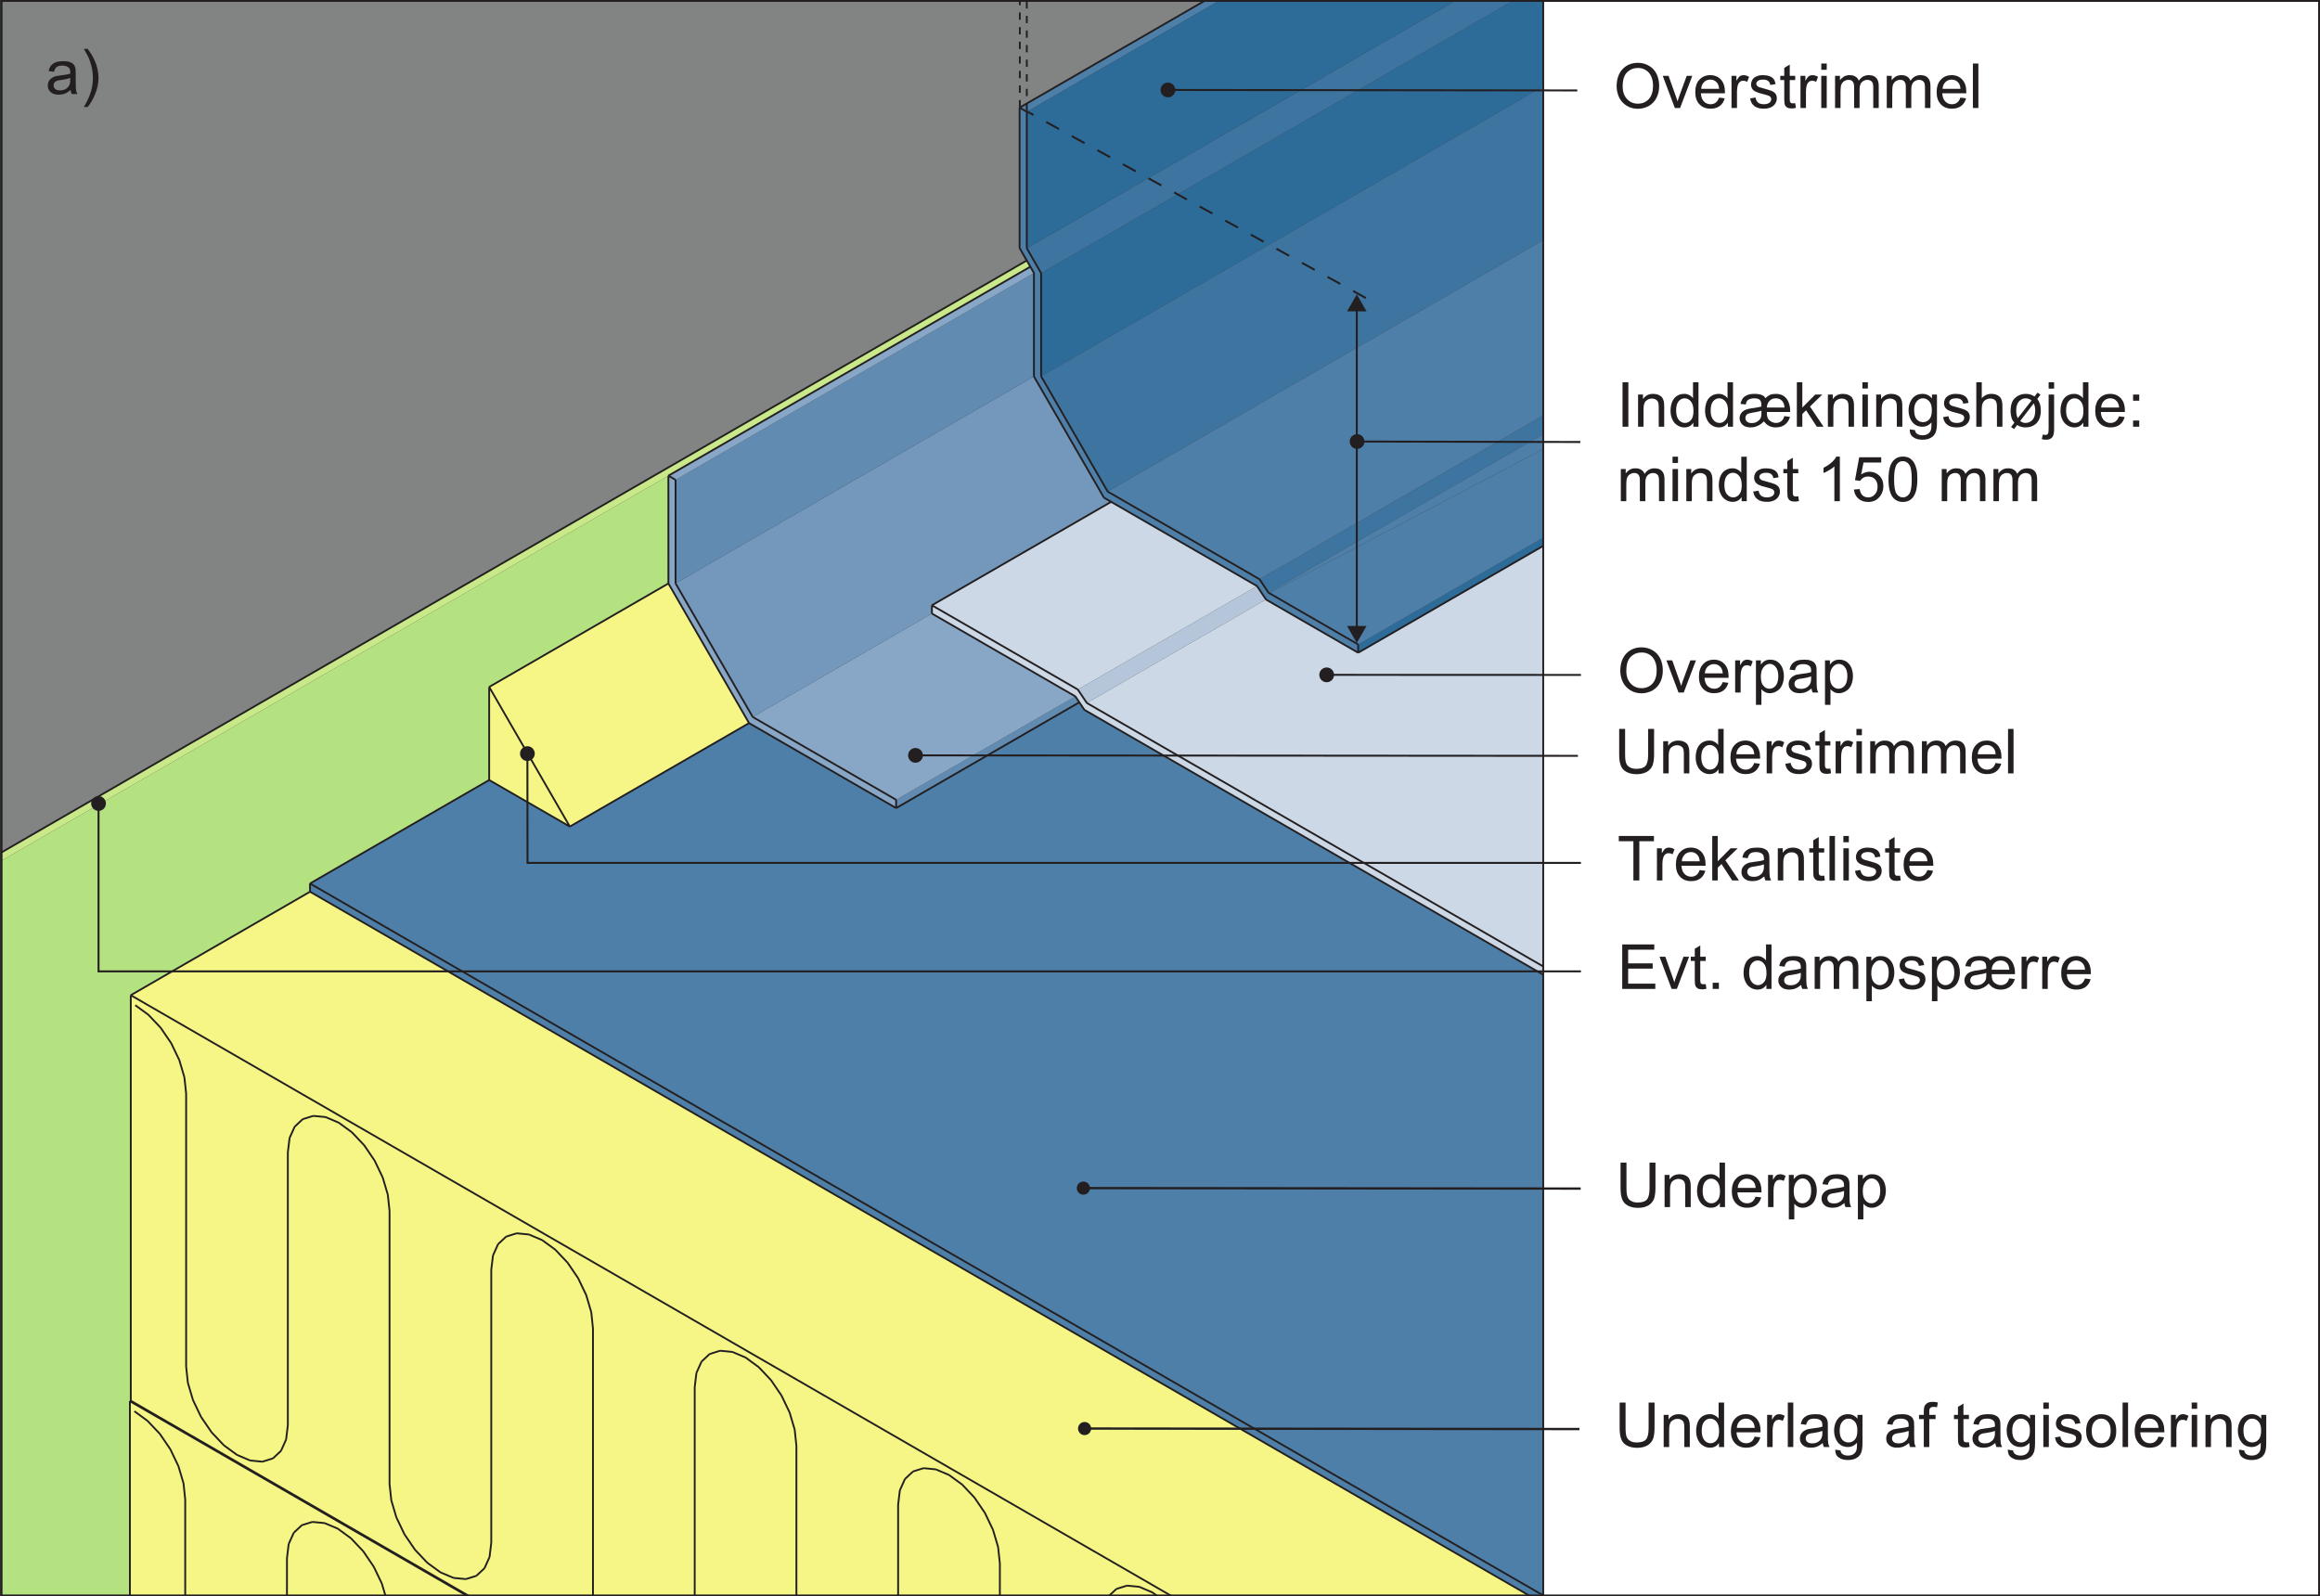 <?xml version="1.0" encoding="UTF-8"?>
<svg xmlns="http://www.w3.org/2000/svg" xmlns:xlink="http://www.w3.org/1999/xlink" width="317.83pt" height="218.71pt" viewBox="0 0 317.83 218.71" version="1.1">
<rect x="0" y="0" width="317.83" height="218.71" fill="#333333" stroke="none"/>
<defs>
<g>
<symbol overflow="visible" id="glyph0-0">
<path style="stroke:none;" d="M 5.312 0 L 5.312 -5.312 L 1.062 -5.312 L 1.062 0 Z M 1.203 -5.172 L 5.172 -5.172 L 5.172 -0.141 L 1.203 -0.141 Z M 1.203 -5.172 "/>
</symbol>
<symbol overflow="visible" id="glyph0-1">
<path style="stroke:none;" d="M 3.016 0 L 3.016 -5.375 L 5.016 -5.375 L 5.016 -6.094 L 0.203 -6.094 L 0.203 -5.375 L 2.203 -5.375 L 2.203 0 Z M 3.016 0 "/>
</symbol>
<symbol overflow="visible" id="glyph0-2">
<path style="stroke:none;" d="M 1.297 0 L 1.297 -2.297 C 1.297 -2.625 1.344 -2.906 1.422 -3.172 C 1.484 -3.344 1.578 -3.484 1.703 -3.594 C 1.828 -3.688 1.984 -3.734 2.141 -3.734 C 2.328 -3.734 2.5 -3.688 2.688 -3.578 L 2.953 -4.266 C 2.688 -4.422 2.438 -4.5 2.188 -4.5 C 2 -4.5 1.844 -4.453 1.703 -4.359 C 1.562 -4.266 1.391 -4.047 1.219 -3.734 L 1.219 -4.406 L 0.547 -4.406 L 0.547 0 Z M 1.297 0 "/>
</symbol>
<symbol overflow="visible" id="glyph0-3">
<path style="stroke:none;" d="M 3.109 -0.734 C 2.922 -0.594 2.688 -0.516 2.406 -0.516 C 2.047 -0.516 1.734 -0.641 1.484 -0.906 C 1.234 -1.172 1.109 -1.531 1.078 -2.016 L 4.375 -2.016 C 4.375 -2.094 4.375 -2.172 4.375 -2.203 C 4.375 -2.938 4.188 -3.5 3.812 -3.906 C 3.438 -4.297 2.953 -4.5 2.375 -4.5 C 1.766 -4.5 1.266 -4.297 0.891 -3.891 C 0.5 -3.484 0.312 -2.906 0.312 -2.172 C 0.312 -1.453 0.5 -0.906 0.891 -0.5 C 1.266 -0.109 1.766 0.094 2.406 0.094 C 2.922 0.094 3.344 -0.031 3.672 -0.281 C 4 -0.531 4.219 -0.875 4.344 -1.328 L 3.562 -1.422 C 3.453 -1.109 3.312 -0.891 3.109 -0.734 Z M 1.516 -3.547 C 1.75 -3.781 2.031 -3.891 2.375 -3.891 C 2.75 -3.891 3.062 -3.75 3.297 -3.453 C 3.453 -3.266 3.547 -3 3.578 -2.625 L 1.125 -2.625 C 1.141 -3.016 1.281 -3.312 1.516 -3.547 Z M 1.516 -3.547 "/>
</symbol>
<symbol overflow="visible" id="glyph0-4">
<path style="stroke:none;" d="M 1.312 0 L 1.312 -1.75 L 1.828 -2.25 L 3.297 0 L 4.219 0 L 2.359 -2.766 L 4.047 -4.406 L 3.078 -4.406 L 1.312 -2.625 L 1.312 -6.094 L 0.562 -6.094 L 0.562 0 Z M 1.312 0 "/>
</symbol>
<symbol overflow="visible" id="glyph0-5">
<path style="stroke:none;" d="M 3.594 0 L 4.375 0 C 4.281 -0.172 4.219 -0.344 4.188 -0.531 C 4.156 -0.719 4.141 -1.156 4.141 -1.844 L 4.141 -2.844 C 4.141 -3.172 4.125 -3.406 4.109 -3.531 C 4.047 -3.734 3.984 -3.906 3.875 -4.031 C 3.75 -4.172 3.594 -4.281 3.344 -4.375 C 3.109 -4.469 2.812 -4.5 2.438 -4.5 C 2.047 -4.5 1.719 -4.453 1.422 -4.359 C 1.141 -4.234 0.922 -4.094 0.766 -3.906 C 0.609 -3.719 0.5 -3.453 0.438 -3.141 L 1.172 -3.047 C 1.234 -3.359 1.375 -3.578 1.531 -3.703 C 1.703 -3.828 1.969 -3.891 2.328 -3.891 C 2.688 -3.891 2.984 -3.797 3.172 -3.625 C 3.312 -3.516 3.391 -3.297 3.391 -2.984 C 3.391 -2.969 3.391 -2.906 3.391 -2.797 C 3.094 -2.688 2.656 -2.609 2.047 -2.547 C 1.75 -2.5 1.531 -2.469 1.375 -2.438 C 1.188 -2.375 1 -2.297 0.844 -2.188 C 0.688 -2.078 0.547 -1.922 0.453 -1.75 C 0.359 -1.578 0.312 -1.375 0.312 -1.172 C 0.312 -0.797 0.438 -0.5 0.703 -0.266 C 0.953 -0.031 1.328 0.094 1.812 0.094 C 2.109 0.094 2.391 0.047 2.641 -0.047 C 2.906 -0.156 3.156 -0.312 3.438 -0.547 C 3.469 -0.344 3.516 -0.156 3.594 0 Z M 3.391 -1.938 C 3.391 -1.609 3.344 -1.359 3.25 -1.203 C 3.156 -0.984 2.984 -0.812 2.766 -0.688 C 2.547 -0.547 2.281 -0.5 2 -0.5 C 1.703 -0.5 1.484 -0.562 1.328 -0.688 C 1.188 -0.828 1.109 -0.984 1.109 -1.188 C 1.109 -1.312 1.141 -1.438 1.203 -1.531 C 1.281 -1.656 1.375 -1.719 1.5 -1.781 C 1.625 -1.844 1.859 -1.891 2.156 -1.922 C 2.703 -2 3.109 -2.094 3.391 -2.203 Z M 3.391 -1.938 "/>
</symbol>
<symbol overflow="visible" id="glyph0-6">
<path style="stroke:none;" d="M 1.312 0 L 1.312 -2.406 C 1.312 -2.969 1.422 -3.359 1.656 -3.547 C 1.891 -3.75 2.156 -3.859 2.469 -3.859 C 2.672 -3.859 2.844 -3.812 2.984 -3.719 C 3.141 -3.641 3.25 -3.516 3.312 -3.359 C 3.359 -3.219 3.391 -2.984 3.391 -2.672 L 3.391 0 L 4.141 0 L 4.141 -2.719 C 4.141 -3.047 4.125 -3.297 4.094 -3.438 C 4.047 -3.641 3.984 -3.828 3.875 -3.984 C 3.75 -4.141 3.594 -4.266 3.359 -4.359 C 3.141 -4.453 2.906 -4.5 2.641 -4.5 C 2.016 -4.5 1.562 -4.266 1.234 -3.781 L 1.234 -4.406 L 0.562 -4.406 L 0.562 0 Z M 1.312 0 "/>
</symbol>
<symbol overflow="visible" id="glyph0-7">
<path style="stroke:none;" d="M 1.859 -0.641 C 1.75 -0.641 1.672 -0.656 1.609 -0.688 C 1.547 -0.734 1.5 -0.781 1.484 -0.844 C 1.453 -0.906 1.438 -1.031 1.438 -1.25 L 1.438 -3.828 L 2.188 -3.828 L 2.188 -4.406 L 1.438 -4.406 L 1.438 -5.953 L 0.688 -5.5 L 0.688 -4.406 L 0.141 -4.406 L 0.141 -3.828 L 0.688 -3.828 L 0.688 -1.297 C 0.688 -0.844 0.719 -0.547 0.781 -0.406 C 0.844 -0.266 0.938 -0.156 1.094 -0.062 C 1.234 0.016 1.453 0.062 1.719 0.062 C 1.891 0.062 2.078 0.031 2.281 -0.016 L 2.188 -0.656 C 2.047 -0.641 1.938 -0.641 1.859 -0.641 Z M 1.859 -0.641 "/>
</symbol>
<symbol overflow="visible" id="glyph0-8">
<path style="stroke:none;" d="M 1.297 0 L 1.297 -6.094 L 0.547 -6.094 L 0.547 0 Z M 1.297 0 "/>
</symbol>
<symbol overflow="visible" id="glyph0-9">
<path style="stroke:none;" d="M 1.312 -5.234 L 1.312 -6.094 L 0.562 -6.094 L 0.562 -5.234 Z M 1.312 0 L 1.312 -4.406 L 0.562 -4.406 L 0.562 0 Z M 1.312 0 "/>
</symbol>
<symbol overflow="visible" id="glyph0-10">
<path style="stroke:none;" d="M 0.844 -0.266 C 1.141 -0.031 1.578 0.094 2.156 0.094 C 2.5 0.094 2.812 0.031 3.078 -0.078 C 3.359 -0.203 3.562 -0.375 3.703 -0.594 C 3.844 -0.812 3.922 -1.047 3.922 -1.297 C 3.922 -1.562 3.875 -1.766 3.75 -1.938 C 3.625 -2.109 3.453 -2.234 3.25 -2.328 C 3.047 -2.406 2.672 -2.531 2.156 -2.672 C 1.781 -2.766 1.562 -2.844 1.484 -2.859 C 1.359 -2.922 1.266 -2.984 1.203 -3.062 C 1.141 -3.141 1.109 -3.234 1.109 -3.328 C 1.109 -3.469 1.188 -3.609 1.328 -3.719 C 1.484 -3.828 1.719 -3.891 2.062 -3.891 C 2.359 -3.891 2.578 -3.828 2.734 -3.703 C 2.906 -3.562 2.984 -3.391 3.031 -3.156 L 3.75 -3.266 C 3.703 -3.547 3.625 -3.781 3.5 -3.953 C 3.375 -4.125 3.172 -4.266 2.922 -4.359 C 2.656 -4.453 2.359 -4.5 2.016 -4.5 C 1.781 -4.5 1.562 -4.484 1.375 -4.422 C 1.172 -4.359 1.016 -4.281 0.891 -4.203 C 0.734 -4.094 0.609 -3.953 0.531 -3.781 C 0.438 -3.609 0.391 -3.438 0.391 -3.234 C 0.391 -3.031 0.438 -2.828 0.547 -2.641 C 0.656 -2.469 0.828 -2.328 1.031 -2.234 C 1.25 -2.125 1.625 -2 2.172 -1.875 C 2.578 -1.766 2.828 -1.688 2.938 -1.609 C 3.078 -1.516 3.156 -1.391 3.156 -1.219 C 3.156 -1.031 3.078 -0.859 2.922 -0.734 C 2.75 -0.594 2.484 -0.516 2.156 -0.516 C 1.797 -0.516 1.531 -0.594 1.344 -0.75 C 1.172 -0.906 1.047 -1.141 1 -1.438 L 0.266 -1.312 C 0.344 -0.844 0.531 -0.5 0.844 -0.266 Z M 0.844 -0.266 "/>
</symbol>
<symbol overflow="visible" id="glyph0-11">
<path style="stroke:none;" d="M 4.641 -2.578 C 4.641 -1.812 4.516 -1.297 4.266 -1.016 C 4.016 -0.75 3.594 -0.625 3 -0.625 C 2.656 -0.625 2.375 -0.688 2.141 -0.828 C 1.891 -0.953 1.719 -1.156 1.625 -1.406 C 1.531 -1.656 1.484 -2.047 1.484 -2.578 L 1.484 -6.094 L 0.672 -6.094 L 0.672 -2.562 C 0.672 -1.922 0.75 -1.422 0.906 -1.047 C 1.047 -0.672 1.312 -0.391 1.672 -0.203 C 2.047 0 2.5 0.109 3.078 0.109 C 3.656 0.109 4.125 -0.016 4.5 -0.234 C 4.859 -0.453 5.094 -0.75 5.25 -1.109 C 5.375 -1.469 5.453 -1.969 5.453 -2.562 L 5.453 -6.094 L 4.641 -6.094 Z M 4.641 -2.578 "/>
</symbol>
<symbol overflow="visible" id="glyph0-12">
<path style="stroke:none;" d="M 4.109 0 L 4.109 -6.094 L 3.359 -6.094 L 3.359 -3.891 C 3.234 -4.078 3.062 -4.219 2.844 -4.328 C 2.641 -4.453 2.406 -4.5 2.141 -4.5 C 1.781 -4.5 1.453 -4.406 1.156 -4.219 C 0.859 -4.031 0.641 -3.75 0.5 -3.406 C 0.359 -3.047 0.281 -2.641 0.281 -2.203 C 0.281 -1.75 0.359 -1.344 0.531 -1 C 0.688 -0.656 0.906 -0.391 1.203 -0.203 C 1.5 0 1.828 0.094 2.172 0.094 C 2.719 0.094 3.125 -0.125 3.406 -0.562 L 3.406 0 Z M 1.375 -3.469 C 1.609 -3.75 1.875 -3.891 2.219 -3.891 C 2.562 -3.891 2.844 -3.734 3.078 -3.453 C 3.312 -3.172 3.422 -2.734 3.422 -2.141 C 3.422 -1.594 3.312 -1.188 3.078 -0.922 C 2.859 -0.656 2.578 -0.516 2.25 -0.516 C 1.922 -0.516 1.641 -0.656 1.406 -0.938 C 1.172 -1.219 1.047 -1.641 1.047 -2.203 C 1.047 -2.781 1.156 -3.203 1.375 -3.469 Z M 1.375 -3.469 "/>
</symbol>
<symbol overflow="visible" id="glyph0-13">
<path style="stroke:none;" d="M 1.312 0 L 1.312 -2.281 C 1.312 -2.688 1.344 -2.984 1.422 -3.203 C 1.516 -3.422 1.641 -3.578 1.812 -3.688 C 2 -3.797 2.188 -3.859 2.391 -3.859 C 2.672 -3.859 2.875 -3.781 2.984 -3.609 C 3.125 -3.438 3.172 -3.203 3.172 -2.859 L 3.172 0 L 3.922 0 L 3.922 -2.562 C 3.922 -3.016 4.031 -3.344 4.234 -3.547 C 4.438 -3.75 4.703 -3.859 5 -3.859 C 5.188 -3.859 5.328 -3.812 5.453 -3.734 C 5.578 -3.656 5.672 -3.547 5.719 -3.422 C 5.766 -3.297 5.797 -3.078 5.797 -2.781 L 5.797 0 L 6.547 0 L 6.547 -3.031 C 6.547 -3.531 6.422 -3.906 6.188 -4.141 C 5.953 -4.391 5.625 -4.5 5.172 -4.5 C 4.609 -4.5 4.156 -4.25 3.812 -3.734 C 3.719 -3.984 3.578 -4.172 3.359 -4.297 C 3.156 -4.438 2.891 -4.5 2.562 -4.5 C 2.266 -4.5 2.016 -4.438 1.781 -4.312 C 1.562 -4.172 1.375 -4 1.234 -3.797 L 1.234 -4.406 L 0.562 -4.406 L 0.562 0 Z M 1.312 0 "/>
</symbol>
<symbol overflow="visible" id="glyph0-14">
<path style="stroke:none;" d="M 0.75 -1.438 C 0.984 -0.969 1.328 -0.594 1.781 -0.312 C 2.234 -0.031 2.75 0.109 3.328 0.109 C 3.844 0.109 4.344 -0.031 4.797 -0.266 C 5.25 -0.531 5.609 -0.891 5.859 -1.375 C 6.109 -1.859 6.234 -2.406 6.234 -3.031 C 6.234 -3.641 6.109 -4.188 5.875 -4.672 C 5.641 -5.141 5.297 -5.516 4.844 -5.781 C 4.391 -6.047 3.891 -6.188 3.328 -6.188 C 2.469 -6.188 1.766 -5.906 1.219 -5.328 C 0.688 -4.766 0.406 -3.969 0.406 -2.953 C 0.406 -2.438 0.531 -1.922 0.75 -1.438 Z M 1.859 -4.906 C 2.266 -5.297 2.75 -5.484 3.328 -5.484 C 3.734 -5.484 4.094 -5.391 4.406 -5.188 C 4.734 -4.984 4.984 -4.703 5.141 -4.328 C 5.312 -3.969 5.391 -3.531 5.391 -3.031 C 5.391 -2.25 5.203 -1.656 4.812 -1.219 C 4.422 -0.797 3.922 -0.594 3.312 -0.594 C 2.719 -0.594 2.234 -0.797 1.844 -1.219 C 1.438 -1.641 1.234 -2.219 1.234 -2.953 C 1.234 -3.859 1.438 -4.516 1.859 -4.906 Z M 1.859 -4.906 "/>
</symbol>
<symbol overflow="visible" id="glyph0-15">
<path style="stroke:none;" d="M 2.484 0 L 4.156 -4.406 L 3.391 -4.406 L 2.406 -1.719 C 2.281 -1.391 2.188 -1.109 2.141 -0.891 C 2.047 -1.188 1.953 -1.484 1.844 -1.766 L 0.906 -4.406 L 0.109 -4.406 L 1.766 0 Z M 2.484 0 "/>
</symbol>
<symbol overflow="visible" id="glyph0-16">
<path style="stroke:none;" d="M 1.312 1.688 L 1.312 -0.453 C 1.438 -0.297 1.594 -0.172 1.797 -0.062 C 2 0.047 2.219 0.094 2.469 0.094 C 2.812 0.094 3.125 0 3.438 -0.203 C 3.75 -0.375 3.984 -0.656 4.141 -1.016 C 4.297 -1.391 4.391 -1.781 4.391 -2.234 C 4.391 -2.656 4.312 -3.047 4.172 -3.406 C 4.016 -3.75 3.797 -4.016 3.516 -4.219 C 3.234 -4.406 2.906 -4.5 2.516 -4.5 C 2.234 -4.5 1.984 -4.453 1.781 -4.328 C 1.578 -4.219 1.406 -4.047 1.234 -3.828 L 1.234 -4.406 L 0.562 -4.406 L 0.562 1.688 Z M 1.609 -3.469 C 1.859 -3.781 2.141 -3.922 2.453 -3.922 C 2.766 -3.922 3.047 -3.781 3.266 -3.5 C 3.5 -3.219 3.625 -2.812 3.625 -2.25 C 3.625 -1.656 3.5 -1.219 3.266 -0.938 C 3.031 -0.656 2.75 -0.516 2.406 -0.516 C 2.094 -0.516 1.812 -0.656 1.578 -0.922 C 1.344 -1.203 1.234 -1.609 1.234 -2.172 C 1.234 -2.75 1.359 -3.172 1.609 -3.469 Z M 1.609 -3.469 "/>
</symbol>
<symbol overflow="visible" id="glyph0-17">
<path style="stroke:none;" d="M 5.203 0 L 5.203 -0.719 L 1.484 -0.719 L 1.484 -2.781 L 4.844 -2.781 L 4.844 -3.5 L 1.484 -3.5 L 1.484 -5.375 L 5.062 -5.375 L 5.062 -6.094 L 0.672 -6.094 L 0.672 0 Z M 5.203 0 "/>
</symbol>
<symbol overflow="visible" id="glyph0-18">
<path style="stroke:none;" d="M 1.625 0 L 1.625 -0.844 L 0.781 -0.844 L 0.781 0 Z M 1.625 0 "/>
</symbol>
<symbol overflow="visible" id="glyph0-19">
<path style="stroke:none;" d=""/>
</symbol>
<symbol overflow="visible" id="glyph0-20">
<path style="stroke:none;" d="M 6.406 -1.453 C 6.328 -1.156 6.203 -0.922 6 -0.766 C 5.812 -0.609 5.562 -0.516 5.281 -0.516 C 5.031 -0.516 4.812 -0.578 4.609 -0.703 C 4.406 -0.812 4.25 -0.969 4.156 -1.141 C 4.062 -1.328 4.016 -1.609 4.016 -2.016 L 7.203 -2.016 C 7.203 -2.141 7.203 -2.219 7.203 -2.266 C 7.203 -2.609 7.141 -2.969 7 -3.328 C 6.875 -3.672 6.656 -3.969 6.359 -4.188 C 6.062 -4.391 5.688 -4.5 5.25 -4.5 C 4.938 -4.5 4.656 -4.453 4.438 -4.359 C 4.219 -4.25 4.016 -4.109 3.828 -3.906 C 3.719 -4.094 3.594 -4.219 3.422 -4.297 C 3.141 -4.438 2.766 -4.5 2.312 -4.5 C 1.953 -4.5 1.625 -4.453 1.359 -4.344 C 1.094 -4.234 0.875 -4.094 0.734 -3.906 C 0.594 -3.703 0.469 -3.453 0.406 -3.125 L 1.125 -3.047 C 1.172 -3.266 1.234 -3.438 1.312 -3.547 C 1.391 -3.656 1.516 -3.734 1.688 -3.797 C 1.859 -3.859 2.047 -3.891 2.297 -3.891 C 2.656 -3.891 2.906 -3.812 3.047 -3.672 C 3.203 -3.531 3.266 -3.297 3.266 -2.938 C 3.266 -2.906 3.266 -2.844 3.266 -2.766 C 2.984 -2.688 2.641 -2.625 2.219 -2.562 C 1.688 -2.5 1.297 -2.406 1.047 -2.297 C 0.812 -2.188 0.625 -2.047 0.484 -1.828 C 0.344 -1.625 0.281 -1.406 0.281 -1.172 C 0.281 -0.812 0.422 -0.516 0.688 -0.266 C 0.938 -0.031 1.312 0.094 1.781 0.094 C 2.125 0.094 2.438 0.031 2.734 -0.109 C 3.031 -0.234 3.328 -0.438 3.609 -0.734 C 3.828 -0.438 4.062 -0.234 4.328 -0.109 C 4.594 0.031 4.891 0.094 5.25 0.094 C 5.75 0.094 6.156 -0.031 6.484 -0.281 C 6.812 -0.531 7.062 -0.891 7.188 -1.344 Z M 4.391 -3.547 C 4.609 -3.781 4.891 -3.891 5.25 -3.891 C 5.578 -3.891 5.859 -3.781 6.062 -3.578 C 6.281 -3.391 6.406 -3.062 6.438 -2.625 L 4.016 -2.625 C 4.031 -3.031 4.172 -3.328 4.391 -3.547 Z M 3.219 -1.312 C 3.141 -1.078 2.984 -0.891 2.75 -0.734 C 2.531 -0.562 2.25 -0.5 1.922 -0.5 C 1.656 -0.5 1.438 -0.562 1.297 -0.703 C 1.141 -0.828 1.078 -1 1.078 -1.188 C 1.078 -1.391 1.156 -1.562 1.312 -1.703 C 1.438 -1.797 1.656 -1.859 1.953 -1.906 C 2.625 -2.016 3.062 -2.109 3.281 -2.203 C 3.281 -1.766 3.266 -1.469 3.219 -1.312 Z M 3.219 -1.312 "/>
</symbol>
<symbol overflow="visible" id="glyph0-21">
<path style="stroke:none;" d="M 0.891 1.422 C 1.219 1.672 1.641 1.781 2.172 1.781 C 2.609 1.781 2.984 1.703 3.281 1.531 C 3.594 1.375 3.812 1.141 3.938 0.859 C 4.094 0.562 4.156 0.078 4.156 -0.609 L 4.156 -4.406 L 3.469 -4.406 L 3.469 -3.875 C 3.125 -4.297 2.703 -4.5 2.172 -4.5 C 1.797 -4.5 1.453 -4.406 1.172 -4.219 C 0.875 -4.016 0.656 -3.75 0.5 -3.391 C 0.344 -3.031 0.266 -2.656 0.266 -2.234 C 0.266 -1.609 0.438 -1.094 0.766 -0.656 C 1.109 -0.219 1.578 0 2.172 0 C 2.656 0 3.062 -0.203 3.406 -0.578 C 3.406 -0.094 3.391 0.234 3.344 0.375 C 3.281 0.625 3.156 0.812 2.953 0.953 C 2.766 1.094 2.5 1.172 2.156 1.172 C 1.844 1.172 1.578 1.094 1.406 0.953 C 1.266 0.859 1.172 0.688 1.141 0.469 L 0.422 0.359 C 0.422 0.844 0.562 1.203 0.891 1.422 Z M 1.391 -3.469 C 1.609 -3.75 1.891 -3.891 2.234 -3.891 C 2.562 -3.891 2.859 -3.75 3.109 -3.469 C 3.344 -3.203 3.453 -2.797 3.453 -2.25 C 3.453 -1.688 3.344 -1.281 3.109 -1.016 C 2.875 -0.75 2.578 -0.625 2.25 -0.625 C 1.891 -0.625 1.609 -0.75 1.375 -1.016 C 1.141 -1.281 1.031 -1.703 1.031 -2.281 C 1.031 -2.812 1.156 -3.219 1.391 -3.469 Z M 1.391 -3.469 "/>
</symbol>
<symbol overflow="visible" id="glyph0-22">
<path style="stroke:none;" d="M 1.484 0 L 1.484 -3.828 L 2.344 -3.828 L 2.344 -4.406 L 1.484 -4.406 L 1.484 -4.812 C 1.484 -5.078 1.516 -5.266 1.625 -5.359 C 1.719 -5.453 1.875 -5.5 2.094 -5.5 C 2.234 -5.5 2.391 -5.484 2.547 -5.453 L 2.656 -6.109 C 2.391 -6.156 2.172 -6.188 1.953 -6.188 C 1.625 -6.188 1.375 -6.125 1.203 -6.016 C 1.016 -5.891 0.891 -5.734 0.812 -5.547 C 0.766 -5.391 0.734 -5.172 0.734 -4.875 L 0.734 -4.406 L 0.078 -4.406 L 0.078 -3.828 L 0.734 -3.828 L 0.734 0 Z M 1.484 0 "/>
</symbol>
<symbol overflow="visible" id="glyph0-23">
<path style="stroke:none;" d="M 0.844 -0.5 C 1.234 -0.109 1.734 0.094 2.344 0.094 C 2.734 0.094 3.078 0 3.422 -0.172 C 3.734 -0.359 3.984 -0.609 4.156 -0.938 C 4.328 -1.266 4.406 -1.703 4.406 -2.266 C 4.406 -2.969 4.219 -3.516 3.828 -3.906 C 3.453 -4.312 2.953 -4.5 2.344 -4.5 C 1.797 -4.5 1.344 -4.344 0.953 -4.016 C 0.516 -3.625 0.281 -3.016 0.281 -2.203 C 0.281 -1.469 0.469 -0.891 0.844 -0.5 Z M 1.422 -3.469 C 1.672 -3.75 1.969 -3.891 2.344 -3.891 C 2.719 -3.891 3.031 -3.75 3.266 -3.469 C 3.516 -3.188 3.641 -2.766 3.641 -2.234 C 3.641 -1.656 3.516 -1.219 3.266 -0.938 C 3.031 -0.656 2.719 -0.516 2.344 -0.516 C 1.969 -0.516 1.672 -0.656 1.422 -0.938 C 1.172 -1.219 1.047 -1.641 1.047 -2.203 C 1.047 -2.766 1.172 -3.188 1.422 -3.469 Z M 1.422 -3.469 "/>
</symbol>
<symbol overflow="visible" id="glyph0-24">
<path style="stroke:none;" d="M 1.594 0 L 1.594 -6.094 L 0.797 -6.094 L 0.797 0 Z M 1.594 0 "/>
</symbol>
<symbol overflow="visible" id="glyph0-25">
<path style="stroke:none;" d="M 1.312 0 L 1.312 -2.406 C 1.312 -2.75 1.344 -3.031 1.438 -3.219 C 1.516 -3.422 1.656 -3.562 1.844 -3.688 C 2.047 -3.797 2.25 -3.859 2.469 -3.859 C 2.766 -3.859 2.984 -3.781 3.156 -3.609 C 3.312 -3.438 3.391 -3.156 3.391 -2.781 L 3.391 0 L 4.141 0 L 4.141 -2.781 C 4.141 -3.219 4.094 -3.547 3.984 -3.781 C 3.891 -4 3.703 -4.188 3.469 -4.312 C 3.234 -4.438 2.953 -4.5 2.625 -4.5 C 2.094 -4.5 1.656 -4.297 1.312 -3.891 L 1.312 -6.094 L 0.562 -6.094 L 0.562 0 Z M 1.312 0 "/>
</symbol>
<symbol overflow="visible" id="glyph0-26">
<path style="stroke:none;" d="M 3.203 -4.422 C 3.016 -4.484 2.812 -4.5 2.578 -4.5 C 2.031 -4.5 1.562 -4.312 1.141 -3.938 C 0.734 -3.578 0.531 -2.969 0.531 -2.141 C 0.531 -1.766 0.594 -1.422 0.703 -1.109 C 0.766 -0.922 0.891 -0.734 1.047 -0.547 L 0.594 0.031 L 1 0.328 L 1.422 -0.234 C 1.766 -0.016 2.156 0.094 2.594 0.094 C 3.125 0.094 3.594 -0.062 3.969 -0.375 C 4.422 -0.766 4.672 -1.375 4.672 -2.203 C 4.672 -2.562 4.625 -2.891 4.531 -3.156 C 4.469 -3.359 4.359 -3.578 4.188 -3.812 L 4.625 -4.391 L 4.219 -4.672 L 3.812 -4.141 C 3.609 -4.266 3.406 -4.359 3.203 -4.422 Z M 1.516 -1.172 C 1.375 -1.438 1.297 -1.781 1.297 -2.203 C 1.297 -2.766 1.422 -3.172 1.672 -3.453 C 1.922 -3.734 2.234 -3.891 2.594 -3.891 C 2.875 -3.891 3.141 -3.797 3.406 -3.594 Z M 3.844 -2.766 C 3.891 -2.594 3.906 -2.422 3.906 -2.203 C 3.906 -1.656 3.781 -1.219 3.531 -0.938 C 3.266 -0.656 2.953 -0.516 2.562 -0.516 C 2.297 -0.516 2.062 -0.609 1.844 -0.781 L 3.703 -3.203 C 3.781 -3.016 3.828 -2.875 3.844 -2.766 Z M 3.844 -2.766 "/>
</symbol>
<symbol overflow="visible" id="glyph0-27">
<path style="stroke:none;" d="M 1.297 -5.219 L 1.297 -6.094 L 0.547 -6.094 L 0.547 -5.219 Z M 0.203 1.781 C 0.609 1.781 0.906 1.656 1.094 1.375 C 1.234 1.156 1.297 0.781 1.297 0.234 L 1.297 -4.406 L 0.547 -4.406 L 0.547 0.219 C 0.547 0.625 0.516 0.875 0.438 0.984 C 0.359 1.078 0.25 1.125 0.109 1.125 C 0.016 1.125 -0.109 1.109 -0.25 1.078 L -0.391 1.703 C -0.203 1.766 -0.016 1.781 0.203 1.781 Z M 0.203 1.781 "/>
</symbol>
<symbol overflow="visible" id="glyph0-28">
<path style="stroke:none;" d="M 1.609 -3.562 L 1.609 -4.406 L 0.766 -4.406 L 0.766 -3.562 Z M 1.609 0 L 1.609 -0.844 L 0.766 -0.844 L 0.766 0 Z M 1.609 0 "/>
</symbol>
<symbol overflow="visible" id="glyph0-29">
<path style="stroke:none;" d="M 3.156 -6.109 L 2.672 -6.109 C 2.547 -5.844 2.328 -5.578 2.016 -5.297 C 1.703 -5.016 1.328 -4.781 0.922 -4.578 L 0.922 -3.859 C 1.141 -3.938 1.406 -4.078 1.703 -4.25 C 2 -4.422 2.234 -4.594 2.406 -4.766 L 2.406 0 L 3.156 0 Z M 3.156 -6.109 "/>
</symbol>
<symbol overflow="visible" id="glyph0-30">
<path style="stroke:none;" d="M 0.953 -0.359 C 1.312 -0.047 1.766 0.109 2.312 0.109 C 2.984 0.109 3.516 -0.141 3.906 -0.641 C 4.219 -1.031 4.391 -1.516 4.391 -2.062 C 4.391 -2.641 4.203 -3.125 3.844 -3.484 C 3.469 -3.844 3.031 -4.031 2.5 -4.031 C 2.094 -4.031 1.719 -3.906 1.344 -3.656 L 1.672 -5.297 L 4.094 -5.297 L 4.094 -6.016 L 1.078 -6.016 L 0.5 -2.875 L 1.203 -2.781 C 1.312 -2.953 1.469 -3.109 1.656 -3.219 C 1.844 -3.328 2.062 -3.375 2.297 -3.375 C 2.688 -3.375 3.016 -3.25 3.234 -3.016 C 3.469 -2.766 3.594 -2.422 3.594 -2 C 3.594 -1.547 3.469 -1.188 3.219 -0.922 C 2.969 -0.641 2.672 -0.516 2.312 -0.516 C 2 -0.516 1.75 -0.609 1.531 -0.797 C 1.328 -0.984 1.203 -1.281 1.141 -1.656 L 0.359 -1.594 C 0.406 -1.094 0.609 -0.672 0.953 -0.359 Z M 0.953 -0.359 "/>
</symbol>
<symbol overflow="visible" id="glyph0-31">
<path style="stroke:none;" d="M 0.953 -0.531 C 1.297 -0.109 1.75 0.109 2.344 0.109 C 2.781 0.109 3.156 -0.016 3.438 -0.25 C 3.734 -0.5 3.953 -0.828 4.094 -1.281 C 4.234 -1.703 4.312 -2.281 4.312 -3 C 4.312 -3.609 4.281 -4.094 4.188 -4.438 C 4.094 -4.797 3.969 -5.094 3.812 -5.344 C 3.641 -5.594 3.438 -5.781 3.203 -5.922 C 2.953 -6.047 2.656 -6.109 2.344 -6.109 C 1.891 -6.109 1.531 -6 1.234 -5.75 C 0.938 -5.516 0.719 -5.188 0.578 -4.75 C 0.438 -4.297 0.359 -3.719 0.359 -3 C 0.359 -1.859 0.562 -1.031 0.953 -0.531 Z M 1.5 -5.062 C 1.703 -5.344 1.984 -5.484 2.328 -5.484 C 2.672 -5.484 2.969 -5.328 3.203 -5 C 3.438 -4.672 3.547 -4 3.547 -3 C 3.547 -2 3.438 -1.328 3.203 -1 C 2.969 -0.672 2.672 -0.516 2.344 -0.516 C 2 -0.516 1.703 -0.672 1.469 -1 C 1.234 -1.328 1.125 -2 1.125 -3 C 1.125 -4 1.25 -4.688 1.5 -5.062 Z M 1.5 -5.062 "/>
</symbol>
<symbol overflow="visible" id="glyph0-32">
<path style="stroke:none;" d="M 2.094 -0.047 C 2.375 -0.734 2.531 -1.469 2.531 -2.203 C 2.531 -2.859 2.406 -3.5 2.203 -4.094 C 1.953 -4.797 1.578 -5.484 1.047 -6.188 L 0.516 -6.188 C 0.859 -5.609 1.078 -5.188 1.188 -4.953 C 1.344 -4.562 1.484 -4.172 1.578 -3.75 C 1.703 -3.234 1.766 -2.719 1.766 -2.203 C 1.766 -0.875 1.344 0.453 0.516 1.781 L 1.047 1.781 C 1.469 1.266 1.812 0.656 2.094 -0.047 Z M 2.094 -0.047 "/>
</symbol>
</g>
<clipPath id="clip1">
  <path d="M 17 191 L 317.699 191 L 317.699 218.586 L 17 218.586 Z M 17 191 "/>
</clipPath>
<clipPath id="clip2">
  <path d="M 17 136 L 317.699 136 L 317.699 218.586 L 17 218.586 Z M 17 136 "/>
</clipPath>
<clipPath id="clip3">
  <path d="M 0.219 65 L 92 65 L 92 218.586 L 0.219 218.586 Z M 0.219 65 "/>
</clipPath>
<clipPath id="clip4">
  <path d="M 17 122 L 317.699 122 L 317.699 218.586 L 17 218.586 Z M 17 122 "/>
</clipPath>
<clipPath id="clip5">
  <path d="M 42 121 L 317.699 121 L 317.699 218.586 L 42 218.586 Z M 42 121 "/>
</clipPath>
<clipPath id="clip6">
  <path d="M 17 191 L 317.699 191 L 317.699 218.586 L 17 218.586 Z M 17 191 "/>
</clipPath>
<clipPath id="clip7">
  <path d="M 42 96 L 317.699 96 L 317.699 218.586 L 42 218.586 Z M 42 96 "/>
</clipPath>
<clipPath id="clip8">
  <path d="M 127 82 L 317.699 82 L 317.699 218.586 L 127 218.586 Z M 127 82 "/>
</clipPath>
<clipPath id="clip9">
  <path d="M 148 0.125 L 317.699 0.125 L 317.699 218.586 L 148 218.586 Z M 148 0.125 "/>
</clipPath>
<clipPath id="clip10">
  <path d="M 186 0.125 L 317.699 0.125 L 317.699 90 L 186 90 Z M 186 0.125 "/>
</clipPath>
<clipPath id="clip11">
  <path d="M 0.219 35 L 142 35 L 142 151 L 0.219 151 Z M 0.219 35 "/>
</clipPath>
<clipPath id="clip12">
  <path d="M 0.219 0.125 L 249 0.125 L 249 218.586 L 0.219 218.586 Z M 0.219 0.125 "/>
</clipPath>
<clipPath id="clip13">
  <path d="M 139 0.125 L 251 0.125 L 251 16 L 139 16 Z M 139 0.125 "/>
</clipPath>
<clipPath id="clip14">
  <path d="M 142 0.125 L 316 0.125 L 316 52 L 142 52 Z M 142 0.125 "/>
</clipPath>
<clipPath id="clip15">
  <path d="M 142 0.125 L 317.699 0.125 L 317.699 68 L 142 68 Z M 142 0.125 "/>
</clipPath>
<clipPath id="clip16">
  <path d="M 140 0.125 L 292 0.125 L 292 38 L 140 38 Z M 140 0.125 "/>
</clipPath>
<clipPath id="clip17">
  <path d="M 172 0.125 L 317.699 0.125 L 317.699 82 L 172 82 Z M 172 0.125 "/>
</clipPath>
<clipPath id="clip18">
  <path d="M 151 0.125 L 317.699 0.125 L 317.699 80 L 151 80 Z M 151 0.125 "/>
</clipPath>
<clipPath id="clip19">
  <path d="M 173 0.125 L 317.699 0.125 L 317.699 82 L 173 82 Z M 173 0.125 "/>
</clipPath>
<clipPath id="clip20">
  <path d="M 173 0.125 L 317.699 0.125 L 317.699 89 L 173 89 Z M 173 0.125 "/>
</clipPath>
<clipPath id="clip21">
  <path d="M 140 0.125 L 284 0.125 L 284 35 L 140 35 Z M 140 0.125 "/>
</clipPath>
<clipPath id="clip22">
  <path d="M 0.219 0.125 L 317.699 0.125 L 317.699 218.586 L 0.219 218.586 Z M 0.219 0.125 "/>
</clipPath>
<clipPath id="clip23">
  <path d="M 211 0.125 L 317.699 0.125 L 317.699 218.586 L 211 218.586 Z M 211 0.125 "/>
</clipPath>
<clipPath id="clip24">
  <path d="M 0 0 L 317.828 0 L 317.828 218.711 L 0 218.711 Z M 0 0 "/>
</clipPath>
</defs>
<g id="surface1">
<g clip-path="url(#clip1)" clip-rule="nonzero">
<path style=" stroke:none;fill-rule:nonzero;fill:rgb(97.266%,96.799%,54.208%);fill-opacity:1;" d="M 17.918 191.91 L 375.461 398.336 L 375.215 398.336 L 17.797 191.98 L 17.918 191.91 "/>
</g>
<g clip-path="url(#clip2)" clip-rule="nonzero">
<path style=" stroke:none;fill-rule:nonzero;fill:rgb(96.484%,96.458%,52.368%);fill-opacity:1;" d="M 375.461 398.336 L 17.918 191.91 L 17.918 136.352 L 471.688 398.336 L 375.461 398.336 "/>
</g>
<g clip-path="url(#clip3)" clip-rule="nonzero">
<path style=" stroke:none;fill-rule:nonzero;fill:rgb(71.094%,88.347%,50.67%);fill-opacity:1;" d="M 17.918 191.91 L 17.797 191.98 L 17.797 248.676 L -55.727 291.125 L -55.727 150.215 L 91.566 65.176 L 91.57 79.941 L 67.016 94.117 L 67.016 106.871 L 42.469 121.047 L 42.473 122.176 L 17.918 136.352 L 17.918 191.91 "/>
</g>
<g clip-path="url(#clip4)" clip-rule="nonzero">
<path style=" stroke:none;fill-rule:nonzero;fill:rgb(96.484%,96.458%,52.368%);fill-opacity:1;" d="M 17.918 136.352 L 42.473 122.176 L 520.785 398.336 L 471.688 398.336 L 17.918 136.352 "/>
</g>
<g clip-path="url(#clip5)" clip-rule="nonzero">
<path style=" stroke:none;fill-rule:nonzero;fill:rgb(30.853%,49.916%,65.924%);fill-opacity:1;" d="M 520.785 398.336 L 42.473 122.176 L 42.469 121.047 L 522.75 398.336 L 520.785 398.336 "/>
</g>
<g clip-path="url(#clip6)" clip-rule="nonzero">
<path style=" stroke:none;fill-rule:nonzero;fill:rgb(96.484%,96.458%,52.368%);fill-opacity:1;" d="M 17.797 248.676 L 17.797 191.98 L 375.215 398.336 L 277.02 398.336 L 55.602 270.5 L 54.621 269.934 L 17.797 248.676 "/>
</g>
<path style=" stroke:none;fill-rule:nonzero;fill:rgb(96.484%,96.458%,52.368%);fill-opacity:1;" d="M 67.016 94.117 L 91.57 79.941 L 102.617 99.074 L 78.062 113.25 L 67.016 94.117 "/>
<g clip-path="url(#clip7)" clip-rule="nonzero">
<path style=" stroke:none;fill-rule:nonzero;fill:rgb(30.853%,49.916%,65.924%);fill-opacity:1;" d="M 78.062 113.25 L 102.617 99.074 L 122.766 110.715 L 147.863 96.223 L 148.555 97.254 L 483.863 290.848 L 592.559 228.09 L 592.559 398.336 L 522.75 398.336 L 42.469 121.047 L 67.016 106.871 L 78.062 113.25 "/>
</g>
<path style=" stroke:none;fill-rule:nonzero;fill:rgb(96.484%,96.458%,52.368%);fill-opacity:1;" d="M 78.062 113.25 L 67.016 106.871 L 67.016 94.117 L 78.062 113.25 "/>
<path style=" stroke:none;fill-rule:nonzero;fill:rgb(53.471%,65.144%,76.974%);fill-opacity:1;" d="M 102.617 99.074 L 91.57 79.941 L 91.566 65.176 L 92.547 65.742 L 92.547 79.922 L 103.121 98.234 L 122.766 109.578 L 122.766 110.715 L 102.617 99.074 "/>
<path style=" stroke:none;fill-rule:nonzero;fill:rgb(37.917%,54.556%,69.417%);fill-opacity:1;" d="M 147.863 96.223 L 122.766 110.715 L 122.766 109.578 L 147.312 95.406 L 147.863 96.223 "/>
<g clip-path="url(#clip8)" clip-rule="nonzero">
<path style=" stroke:none;fill-rule:nonzero;fill:rgb(80.006%,84.505%,89.996%);fill-opacity:1;" d="M 483.863 290.848 L 148.555 97.254 L 147.863 96.223 L 147.312 95.406 L 127.668 84.062 L 127.668 82.93 L 147.656 94.469 L 148.895 96.316 L 483.863 289.715 L 483.863 290.848 "/>
</g>
<path style=" stroke:none;fill-rule:nonzero;fill:rgb(53.471%,65.144%,76.974%);fill-opacity:1;" d="M 127.668 84.062 L 147.312 95.406 L 122.766 109.578 L 103.121 98.234 L 127.668 84.062 "/>
<path style=" stroke:none;fill-rule:nonzero;fill:rgb(45.506%,59.63%,73.085%);fill-opacity:1;" d="M 103.121 98.234 L 92.547 79.922 L 141.645 51.578 L 151.234 68.188 L 152.219 68.758 L 127.668 82.93 L 127.668 84.062 L 103.121 98.234 "/>
<path style=" stroke:none;fill-rule:nonzero;fill:rgb(30.853%,49.916%,65.924%);fill-opacity:1;" d="M 151.234 68.188 L 141.645 51.578 L 141.645 37.395 L 141.152 36.543 L 140.664 35.691 L 139.68 33.984 L 139.68 14.746 L 140.664 15.312 L 140.664 34.012 L 142.629 37.426 L 142.629 51.555 L 151.746 67.348 L 172.547 79.359 L 173.785 81.211 L 173.91 81.281 L 186.062 88.297 L 186.062 89.43 L 173.441 82.145 L 172.207 80.297 L 152.219 68.758 L 151.234 68.188 "/>
<path style=" stroke:none;fill-rule:nonzero;fill:rgb(37.917%,54.556%,69.417%);fill-opacity:1;" d="M 141.645 37.395 L 141.645 51.578 L 92.547 79.922 L 92.547 65.742 L 141.645 37.395 "/>
<path style=" stroke:none;fill-rule:nonzero;fill:rgb(70.706%,77.545%,85.4%);fill-opacity:1;" d="M 172.207 80.297 L 173.441 82.145 L 148.895 96.316 L 147.656 94.469 L 172.207 80.297 "/>
<path style=" stroke:none;fill-rule:nonzero;fill:rgb(80.006%,84.505%,89.996%);fill-opacity:1;" d="M 152.219 68.758 L 172.207 80.297 L 147.656 94.469 L 127.668 82.93 L 152.219 68.758 "/>
<g clip-path="url(#clip9)" clip-rule="nonzero">
<path style=" stroke:none;fill-rule:nonzero;fill:rgb(80.006%,84.505%,89.996%);fill-opacity:1;" d="M 173.441 82.145 L 186.062 89.43 L 424.52 -48.242 L 592.559 -48.242 L 592.559 226.957 L 483.863 289.715 L 148.895 96.316 L 173.441 82.145 "/>
</g>
<g clip-path="url(#clip10)" clip-rule="nonzero">
<path style=" stroke:none;fill-rule:nonzero;fill:rgb(17.786%,41.797%,59.485%);fill-opacity:1;" d="M 424.52 -48.242 L 186.062 89.43 L 186.062 88.297 L 422.555 -48.242 L 424.52 -48.242 "/>
</g>
<path style=" stroke:none;fill-rule:nonzero;fill:rgb(53.471%,65.144%,76.974%);fill-opacity:1;" d="M 92.547 65.742 L 91.566 65.176 L 141.152 36.543 L 141.645 37.395 L 92.547 65.742 "/>
<g clip-path="url(#clip11)" clip-rule="nonzero">
<path style=" stroke:none;fill-rule:nonzero;fill:rgb(78.444%,90.822%,53.714%);fill-opacity:1;" d="M 141.152 36.543 L 91.566 65.176 L -55.727 150.215 L -56.711 149.645 L 140.664 35.691 L 141.152 36.543 "/>
</g>
<g clip-path="url(#clip12)" clip-rule="nonzero">
<path style=" stroke:none;fill-rule:nonzero;fill:rgb(51.031%,51.584%,51.797%);fill-opacity:1;" d="M 140.664 35.691 L -56.711 149.645 L -56.711 272.133 L -59.164 273.551 L -59.164 -11.277 L 4.867 -48.242 L 248.781 -48.242 L 139.68 14.746 L 139.68 33.984 L 140.664 35.691 "/>
</g>
<g clip-path="url(#clip13)" clip-rule="nonzero">
<path style=" stroke:none;fill-rule:nonzero;fill:rgb(30.853%,49.916%,65.924%);fill-opacity:1;" d="M 139.68 14.746 L 248.781 -48.242 L 250.746 -48.242 L 140.664 15.312 L 139.68 14.746 "/>
</g>
<g clip-path="url(#clip14)" clip-rule="nonzero">
<path style=" stroke:none;fill-rule:nonzero;fill:rgb(17.786%,41.797%,59.485%);fill-opacity:1;" d="M 142.629 51.555 L 142.629 37.426 L 291.008 -48.242 L 315.484 -48.242 L 142.629 51.555 "/>
</g>
<g clip-path="url(#clip15)" clip-rule="nonzero">
<path style=" stroke:none;fill-rule:nonzero;fill:rgb(24.197%,45.685%,62.637%);fill-opacity:1;" d="M 151.746 67.348 L 142.629 51.555 L 315.484 -48.242 L 351.957 -48.242 L 151.746 67.348 "/>
</g>
<g clip-path="url(#clip16)" clip-rule="nonzero">
<path style=" stroke:none;fill-rule:nonzero;fill:rgb(24.197%,45.685%,62.637%);fill-opacity:1;" d="M 142.629 37.426 L 140.664 34.012 L 283.137 -48.242 L 291.008 -48.242 L 142.629 37.426 "/>
</g>
<g clip-path="url(#clip17)" clip-rule="nonzero">
<path style=" stroke:none;fill-rule:nonzero;fill:rgb(24.197%,45.685%,62.637%);fill-opacity:1;" d="M 173.785 81.211 L 172.547 79.359 L 393.562 -48.242 L 398.004 -48.242 L 173.785 81.211 "/>
</g>
<g clip-path="url(#clip18)" clip-rule="nonzero">
<path style=" stroke:none;fill-rule:nonzero;fill:rgb(30.853%,49.916%,65.924%);fill-opacity:1;" d="M 172.547 79.359 L 151.746 67.348 L 351.957 -48.242 L 393.562 -48.242 L 172.547 79.359 "/>
</g>
<g clip-path="url(#clip19)" clip-rule="nonzero">
<path style=" stroke:none;fill-rule:nonzero;fill:rgb(30.853%,49.916%,65.924%);fill-opacity:1;" d="M 173.91 81.281 L 173.785 81.211 L 398.004 -48.242 L 419.812 -48.242 L 173.91 81.281 "/>
</g>
<g clip-path="url(#clip20)" clip-rule="nonzero">
<path style=" stroke:none;fill-rule:nonzero;fill:rgb(30.853%,49.916%,65.924%);fill-opacity:1;" d="M 173.91 81.281 L 419.812 -48.242 L 422.555 -48.242 L 186.062 88.297 L 173.91 81.281 "/>
</g>
<g clip-path="url(#clip21)" clip-rule="nonzero">
<path style=" stroke:none;fill-rule:nonzero;fill:rgb(17.786%,41.797%,59.485%);fill-opacity:1;" d="M 283.137 -48.242 L 140.664 34.012 L 140.664 15.312 L 250.746 -48.242 L 283.137 -48.242 "/>
</g>
<g clip-path="url(#clip22)" clip-rule="nonzero">
<path style="fill:none;stroke-width:2.5;stroke-linecap:butt;stroke-linejoin:miter;stroke:rgb(13.73%,12.16%,12.549%);stroke-opacity:1;stroke-miterlimit:10;" d="M 1487.461 -1022.236 L 1473.047 -1026.767 M 3038.242 -1454.15 L 3040.625 -1476.416 M 341.484 -381.533 L 323.438 -373.877 M 1656.523 -1103.134 L 1649.57 -1079.658 M 950.469 -269.697 L 952.852 -250.166 M 2483.242 -1540.048 L 2483.242 -1154.658 M 692.188 -63.447 L 706.641 -58.955 M 1263.984 -380.752 L 1280.82 -382.353 M 1316.875 -403.173 L 1333.672 -420.986 M 413.516 97.452 L 427.93 101.944 M 534.805 -436.025 L 532.461 -413.759 M 2195.234 -947.978 L 2202.188 -971.455 M 2152.93 -885.908 L 2169.727 -903.681 M 2921.719 -1350.634 L 2936.133 -1346.142 M 1928.281 -1240.556 L 1925.898 -1218.252 M 2204.57 -1379.15 L 2204.57 -993.72 M 952.852 -250.166 L 959.805 -234.697 M 1507.852 -976.884 L 1507.852 -591.494 M 584.102 -521.611 L 567.305 -503.837 M 1766.133 -1183.134 L 1751.719 -1187.666 M 950.469 -655.127 L 950.469 -269.697 M 2074.57 -878.291 L 2085.625 -867.939 M 2936.133 -1346.142 L 2952.93 -1347.744 M 1649.57 -1079.658 L 1647.188 -1057.353 M 1020.156 -229.111 L 1038.164 -242.275 M 1069.414 -281.22 L 1080.508 -304.345 M 1370.898 -918.72 L 1368.516 -896.455 M 915.664 -704.97 L 898.867 -703.33 M 263.086 -298.642 L 256.133 -275.127 M 1080.508 -304.345 L 1087.461 -327.861 M 811.133 -574.658 L 811.133 -189.267 M 2448.438 -1064.58 L 2462.852 -1085.752 M 1751.719 -1187.666 L 1734.922 -1186.025 M 1647.188 -1057.353 L 1647.188 -671.923 M 393.125 -333.291 L 390.742 -352.861 M 801.797 -143.447 L 808.75 -166.963 M 2518.086 -1630.127 L 2503.672 -1608.955 M 669.414 -513.759 L 662.461 -529.228 M 776.289 -99.189 L 790.742 -120.322 M 1786.523 -1137.822 L 1784.18 -1157.353 M 1194.336 -865.869 L 1177.539 -864.228 M 681.133 -73.798 L 692.188 -63.447 M 1595.586 -564.111 L 1612.344 -581.845 M 1874.258 -725.009 L 1891.055 -742.744 M 1208.789 -861.377 L 1194.336 -865.869 M 2534.883 -1647.9 L 2518.086 -1630.127 M 1368.516 -896.455 L 1368.516 -511.025 M 1786.523 -1137.822 L 1786.523 -752.392 M 2761.953 -1700.947 L 2761.953 -1315.556 M 2587.773 -1670.361 L 2570.977 -1668.72 M 2602.188 -1665.869 L 2587.773 -1670.361 M 2901.289 -1395.986 L 2903.672 -1376.455 M 948.125 -674.658 L 941.172 -690.127 M 1734.922 -1186.025 L 1716.875 -1178.369 M 323.438 -373.877 L 305.391 -360.712 M 1359.18 -465.244 L 1366.133 -488.759 M 620.156 -542.431 L 602.109 -534.775 M 671.797 -494.228 L 671.797 -108.798 M 1420.156 -1004.306 L 1403.359 -986.533 M 444.766 100.303 L 462.773 92.686 M 970.898 -224.345 L 985.312 -219.853 M 1542.695 -541.65 L 1559.492 -543.291 M 2065.234 -913.291 L 2067.617 -893.759 M 2292.266 -1507.822 L 2274.258 -1500.166 M 1438.164 -1017.47 L 1420.156 -1004.306 M 1528.281 -546.142 L 1542.695 -541.65 M 2782.344 -1769.853 L 2771.289 -1746.728 M 372.695 -378.642 L 358.281 -383.134 M 2503.672 -1608.955 L 2492.617 -1585.83 M 1559.492 -543.291 L 1577.539 -550.947 M 2692.266 -1194.541 L 2710.312 -1207.705 M 1977.539 -1326.103 L 1960.703 -1308.33 M 2631.914 -1200.088 L 2643.008 -1189.736 M 305.391 -360.712 L 288.594 -342.939 M 567.305 -503.837 L 552.852 -482.666 M 2988.984 -1368.603 L 3005.781 -1386.377 M 2431.602 -1046.806 L 2448.438 -1064.58 M 1891.055 -742.744 L 1905.469 -763.916 M 2067.617 -893.759 L 2074.57 -878.291 M 2764.336 -1723.252 L 2761.953 -1700.947 M 2771.289 -1746.728 L 2764.336 -1723.252 M 1946.289 -1287.158 L 1935.234 -1264.033 M 2395.547 -1025.986 L 2413.594 -1033.603 M 395.469 71.631 L 402.461 87.1 M 2202.188 -971.455 L 2204.57 -993.72 M 2462.852 -1085.752 L 2473.945 -1108.877 M 2343.906 -1459.619 L 2343.906 -1074.189 M 1777.227 -1172.822 L 1766.133 -1183.134 M 1667.617 -1126.259 L 1656.523 -1103.134 M 2622.617 -1620.517 L 2622.617 -1235.088 M 950.469 -655.127 L 948.125 -674.658 M 1473.047 -1026.767 L 1456.211 -1025.127 M 274.18 -321.767 L 263.086 -298.642 M 1229.18 -816.025 L 1229.18 -430.595 M 1388.945 -965.361 L 1377.852 -942.236 M 1626.797 -603.056 L 1637.852 -626.142 M 3595.625 -1775.947 L 3597.773 -1796.259 M 3546.367 -1690.4 L 3563.164 -1708.173 M 3182.344 -1537.353 L 3189.297 -1521.884 M 3298.906 -1568.447 L 3309.961 -1591.572 M 3577.617 -1729.345 L 3588.672 -1752.47 M 3458.672 -1796.259 L 3458.672 -1717.783 M 3189.297 -1521.884 L 3200.391 -1511.533 M 3316.953 -1615.048 L 3319.336 -1637.314 M 3588.672 -1752.47 L 3595.625 -1775.947 M 3267.695 -1529.502 L 3284.492 -1547.275 M 3528.359 -1677.236 L 3546.367 -1690.4 M 3319.336 -1796.259 L 3319.336 -1637.314 M 3493.516 -1667.939 L 3510.273 -1669.58 M 3284.492 -1547.275 L 3298.906 -1568.447 M 3309.961 -1591.572 L 3316.953 -1615.048 M 3249.648 -1516.338 L 3267.695 -1529.502 M 3458.672 -1717.783 L 3461.055 -1698.252 M 3040.625 -1796.259 L 3040.625 -1476.416 M 3231.602 -1508.681 L 3249.648 -1516.338 M 3563.164 -1708.173 L 3577.617 -1729.345 M 3468.008 -1682.783 L 3479.062 -1672.431 M 3200.391 -1511.533 L 3214.805 -1507.041 M 3179.961 -1796.259 L 3179.961 -1556.884 M 3479.062 -1672.431 L 3493.516 -1667.939 M 3179.961 -1556.884 L 3182.344 -1537.353 M 3214.805 -1507.041 L 3231.602 -1508.681 M 3510.273 -1669.58 L 3528.359 -1677.236 M 3461.055 -1698.252 L 3468.008 -1682.783 M 1517.188 -556.494 L 1528.281 -546.142 M 2323.516 -1504.931 L 2309.062 -1509.463 M 2044.805 -1344.033 L 2030.391 -1348.564 M 1788.906 -732.861 L 1795.859 -717.392 M 1716.875 -1178.369 L 1698.828 -1165.205 M 530.078 -6.064 L 532.461 -28.369 M 1916.562 -787.041 L 1923.516 -810.556 M 1377.852 -942.236 L 1370.898 -918.72 M 2657.422 -1185.244 L 2674.258 -1186.845 M 2741.523 -1246.65 L 2752.617 -1269.775 M 2710.312 -1207.705 L 2727.109 -1225.478 M 1110.234 -804.462 L 1099.18 -781.337 M 845.977 -664.736 L 831.562 -643.564 M 2134.883 -872.705 L 2152.93 -885.908 M 808.75 -166.963 L 811.133 -189.267 M 288.594 -342.939 L 274.18 -321.767 M 1238.516 -395.595 L 1249.57 -385.244 M 1786.523 -752.392 L 1788.906 -732.861 M 1141.484 -843.408 L 1124.648 -825.634 M 1698.828 -1165.205 L 1682.031 -1147.431 M 3020.234 -1407.548 L 3031.289 -1430.634 M 2622.617 -1620.517 L 2620.234 -1640.048 M 602.109 -534.775 L 584.102 -521.611 M 2378.75 -1024.345 L 2395.547 -1025.986 M 1806.953 -707.041 L 1821.367 -702.548 M 233.359 201.475 L 244.453 178.311 M 1821.367 -702.548 L 1838.164 -704.15 M 2224.961 -1448.056 L 2213.906 -1424.931 M 1935.234 -1264.033 L 1928.281 -1240.556 M 2346.289 -1054.658 L 2353.242 -1039.189 M 1838.164 -704.15 L 1856.211 -711.845 M 941.172 -690.127 L 930.078 -700.478 M 2184.141 -924.814 L 2195.234 -947.978 M 1403.359 -986.533 L 1388.945 -965.361 M 2552.93 -1661.064 L 2534.883 -1647.9 M 959.805 -234.697 L 970.898 -224.345 M 2901.289 -1781.416 L 2899.492 -1796.259 M 1092.227 -757.822 L 1089.805 -735.556 M 1177.539 -864.228 L 1159.492 -856.572 M 480.82 79.483 L 497.617 61.748 M 1229.18 -816.025 L 1226.797 -835.556 M 930.078 -700.478 L 915.664 -704.97 M 1505.469 -996.455 L 1498.516 -1011.923 M 706.641 -58.955 L 723.438 -60.595 M 723.438 -60.595 L 741.484 -68.213 M 862.773 -682.509 L 845.977 -664.736 M 552.852 -482.666 L 541.797 -459.541 M 2065.234 -1298.72 L 2062.852 -1318.252 M 2065.234 -1298.72 L 2065.234 -913.291 M 358.281 -383.134 L 341.484 -381.533 M 2274.258 -1500.166 L 2256.211 -1487.002 M 2206.953 -1401.416 L 2204.57 -1379.15 M 1159.492 -856.572 L 1141.484 -843.408 M 2624.961 -1215.556 L 2631.914 -1200.088 M 3031.289 -1430.634 L 3038.242 -1454.15 M 3178.828 -1394.228 L 3171.875 -1409.697 M 3181.211 -1000.595 L 3183.555 -981.064 M 3601.602 -1638.291 L 3599.258 -1616.025 M 4019.648 -1463.759 L 4026.602 -1448.291 M 3650.898 -1723.877 L 3634.062 -1706.103 M 4017.266 -1796.259 L 4017.266 -1483.291 M 3216.055 -950.752 L 3232.852 -952.353 M 4086.914 -1442.705 L 4104.961 -1455.908 M 4136.172 -1494.814 L 4147.266 -1517.978 M 3329.883 -1500.908 L 3322.891 -1477.392 M 4147.266 -1517.978 L 4154.219 -1541.455 M 3877.891 -1776.923 L 3877.891 -1402.822 M 3459.883 -1535.556 L 3457.539 -1555.127 M 3868.594 -1357.041 L 3875.547 -1380.556 M 3736.211 -1716.025 L 3729.258 -1731.455 M 3843.086 -1312.744 L 3857.539 -1333.916 M 3747.891 -1287.392 L 3758.984 -1277.041 M 4662.344 -1777.666 L 4679.141 -1795.478 M 4435.273 -1796.259 L 4435.273 -1724.658 M 3390.234 -1576.103 L 3372.188 -1562.978 M 4425.977 -1678.877 L 4432.891 -1702.353 M 3686.914 -1744.697 L 3668.906 -1737.041 M 3738.555 -1696.455 L 3738.555 -1322.392 M 3511.523 -1113.252 L 3529.531 -1120.947 M 4037.656 -1437.939 L 4052.109 -1433.447 M 4609.453 -1755.244 L 4626.289 -1756.845 M 4595.039 -1759.736 L 4609.453 -1755.244 M 3439.492 -1580.908 L 3425.078 -1585.439 M 4626.289 -1756.845 L 4644.297 -1764.541 M 3372.188 -1562.978 L 3355.391 -1545.205 M 3634.062 -1706.103 L 3619.648 -1684.931 M 3462.266 -1141.963 L 3469.219 -1126.494 M 3340.977 -1524.033 L 3329.883 -1500.908 M 4295.938 -1796.259 L 4295.938 -1644.189 M 3171.875 -1409.697 L 3160.781 -1420.009 M 1518.398 -0.166 L 1529.492 10.147 M 2324.727 -937.314 L 2310.312 -941.806 M 2046.055 -776.416 L 2031.602 -780.908 M 1790.156 -176.572 L 1797.109 -161.064 M 1718.086 -610.752 L 1700.078 -597.587 M 531.289 550.225 L 533.672 527.959 M 1917.773 -230.752 L 1924.727 -254.267 M 1379.062 -374.619 L 1372.109 -351.103 M 2658.672 -628.916 L 2675.469 -630.595 M 2742.773 -690.322 L 2753.828 -713.447 M 2711.523 -651.416 L 2728.359 -669.15 M 1111.484 -236.845 L 1100.391 -213.72 M 847.188 -97.119 L 832.773 -75.947 M 2136.133 -316.416 L 2154.18 -329.619 M 810 389.327 L 812.344 367.061 M 289.844 224.717 L 275.391 245.889 M 1239.727 160.694 L 1250.82 171.045 M 1787.773 -196.103 L 1790.156 -176.572 M 1142.695 -275.752 L 1125.898 -258.017 M 1700.078 -597.587 L 1683.281 -579.775 M 3021.445 -851.22 L 3032.539 -874.345 M 2623.828 -1052.861 L 2621.445 -1072.392 M 603.359 32.842 L 585.312 46.045 M 2379.961 -468.056 L 2396.797 -469.697 M 1808.164 -150.752 L 1822.617 -146.259 M 234.57 757.764 L 245.664 734.639 M 1822.617 -146.259 L 1839.414 -147.861 M 2226.211 -880.439 L 2215.156 -857.314 M 1936.445 -696.416 L 1929.492 -672.9 M 2347.539 -498.369 L 2354.453 -482.9 M 1839.414 -147.861 L 1857.461 -155.556 M 942.383 -122.47 L 931.289 -132.822 M 2185.391 -368.525 L 2196.484 -391.65 M 1404.57 -418.916 L 1390.156 -397.705 M 2554.141 -1093.447 L 2536.133 -1080.244 M 961.055 321.592 L 972.109 331.944 M 2902.539 -1213.759 L 2900.156 -1233.291 M 1093.438 -190.205 L 1091.055 -167.939 M 1178.75 -296.572 L 1160.703 -288.916 M 482.031 635.811 L 498.867 618.038 M 1230.391 -248.369 L 1228.047 -267.9 M 931.289 -132.822 L 916.875 -137.314 M 2900.156 -1233.291 L 2893.164 -1248.798 M 1506.719 -428.798 L 1499.766 -444.306 M 707.852 497.373 L 724.648 495.733 M 724.648 495.733 L 742.695 488.077 M 864.023 -114.853 L 847.188 -97.119 M 554.102 84.952 L 543.008 108.116 M 2066.445 -731.064 L 2064.062 -750.595 M 2066.445 -731.064 L 2066.445 -357.002 M 359.492 184.444 L 342.695 186.084 M 2275.469 -932.548 L 2257.422 -919.345 M 2208.164 -833.798 L 2205.781 -811.494 M 1160.703 -288.916 L 1142.695 -275.752 M 2626.211 -659.267 L 2633.164 -643.798 M 3032.539 -874.345 L 3039.492 -897.861 M 2334.609 -1494.619 L 2323.516 -1504.931 M 671.797 -494.228 L 669.414 -513.759 M 2116.875 -865.087 L 2134.883 -872.705 M 2364.336 -1028.877 L 2378.75 -1024.345 M 2055.898 -1333.72 L 2044.805 -1344.033 M 2169.727 -903.681 L 2184.141 -924.814 M 2343.906 -1459.619 L 2341.523 -1479.15 M 790.742 -120.322 L 801.797 -143.447 M 741.484 -68.213 L 759.492 -81.416 M 2030.391 -1348.564 L 2013.594 -1346.923 M 2620.234 -1640.048 L 2613.242 -1655.517 M 1507.852 -976.884 L 1505.469 -996.455 M 2480.898 -1132.353 L 2483.242 -1154.658 M 2062.852 -1318.252 L 2055.898 -1333.72 M 512.031 40.577 L 523.125 17.452 M 393.125 -333.291 L 393.125 52.1 M 2570.977 -1668.72 L 2552.93 -1661.064 M 1089.805 -735.556 L 1089.805 -350.166 M 532.461 -413.759 L 532.461 -28.369 M 1507.852 -591.494 L 1510.234 -571.962 M 390.742 -352.861 L 383.789 -368.33 M 1002.109 -221.455 L 1020.156 -229.111 M 251.406 154.834 L 253.75 132.569 M 674.18 -89.267 L 681.133 -73.798 M 1925.898 -1218.252 L 1925.898 -832.861 M 1510.234 -571.962 L 1517.188 -556.494 M 1795.859 -717.392 L 1806.953 -707.041 M 2801.758 -1796.259 L 2796.797 -1791.025 M 1960.703 -1308.33 L 1946.289 -1287.158 M 2492.617 -1585.83 L 2485.625 -1562.314 M 1124.648 -825.634 L 1110.234 -804.462 M 523.125 17.452 L 530.078 -6.064 M 1055 -260.087 L 1069.414 -281.22 M 1333.672 -420.986 L 1348.125 -442.158 M 1856.211 -711.845 L 1874.258 -725.009 M 1280.82 -382.353 L 1298.828 -390.048 M 813.516 -596.923 L 811.133 -574.658 M 2309.062 -1509.463 L 2292.266 -1507.822 M 202.109 240.381 L 218.945 222.647 M 462.773 92.686 L 480.82 79.483 M 253.75 -252.861 L 253.75 132.569 M 2085.625 -867.939 L 2100.078 -863.447 M 2473.945 -1108.877 L 2480.898 -1132.353 M 1099.18 -781.337 L 1092.227 -757.822 M 1087.461 -327.861 L 1089.805 -350.166 M 1366.133 -488.759 L 1368.516 -511.025 M 427.93 101.944 L 444.766 100.303 M 2727.109 -1225.478 L 2741.523 -1246.65 M 2759.57 -1293.252 L 2761.953 -1315.556 M 985.312 -219.853 L 1002.109 -221.455 M 2901.289 -1781.416 L 2901.289 -1395.986 M 2674.258 -1186.845 L 2692.266 -1194.541 M 880.82 -695.673 L 862.773 -682.509 M 218.945 222.647 L 233.359 201.475 M 244.453 178.311 L 251.406 154.834 M 759.492 -81.416 L 776.289 -99.189 M 184.102 253.584 L 202.109 240.381 M 1923.516 -810.556 L 1925.898 -832.861 M 2970.977 -1355.439 L 2988.984 -1368.603 M 820.469 -620.439 L 813.516 -596.923 M 393.125 52.1 L 395.469 71.631 M 1348.125 -442.158 L 1359.18 -465.244 M 1226.797 -835.556 L 1219.844 -851.025 M 2413.594 -1033.603 L 2431.602 -1046.806 M 1229.18 -430.595 L 1231.523 -411.064 M 2952.93 -1347.744 L 2970.977 -1355.439 M 1038.164 -242.275 L 1055 -260.087 M 1231.523 -411.064 L 1238.516 -395.595 M 1784.18 -1157.353 L 1777.227 -1172.822 M 1644.805 -649.658 L 1647.188 -671.923 M 2256.211 -1487.002 L 2239.414 -1469.228 M 1612.344 -581.845 L 1626.797 -603.056 M 2622.617 -1235.088 L 2624.961 -1215.556 M 662.461 -529.228 L 651.406 -539.541 M 1995.547 -1339.267 L 1977.539 -1326.103 M 2643.008 -1189.736 L 2657.422 -1185.244 M 651.406 -539.541 L 636.953 -544.072 M 898.867 -703.33 L 880.82 -695.673 M 1682.031 -1147.431 L 1667.617 -1126.259 M 1219.844 -851.025 L 1208.789 -861.377 M 2213.906 -1424.931 L 2206.953 -1401.416 M 1577.539 -550.947 L 1595.586 -564.111 M 3005.781 -1386.377 L 3020.234 -1407.548 M 2903.672 -1376.455 L 2910.625 -1360.986 M 2341.523 -1479.15 L 2334.609 -1494.619 M 2353.242 -1039.189 L 2364.336 -1028.877 M 2613.242 -1655.517 L 2602.188 -1665.869 M 2752.617 -1269.775 L 2759.57 -1293.252 M 2796.797 -1791.025 L 2782.344 -1769.853 M 831.562 -643.564 L 820.469 -620.439 M 1249.57 -385.244 L 1263.984 -380.752 M 2910.625 -1360.986 L 2921.719 -1350.634 M 2485.625 -1562.314 L 2483.242 -1540.048 M 383.789 -368.33 L 372.695 -378.642 M 497.617 61.748 L 512.031 40.577 M 636.953 -544.072 L 620.156 -542.431 M 1637.852 -626.142 L 1644.805 -649.658 M 402.461 87.1 L 413.516 97.452 M 1905.469 -763.916 L 1916.562 -787.041 M 541.797 -459.541 L 534.805 -436.025 M 1498.516 -1011.923 L 1487.461 -1022.236 M 2013.594 -1346.923 L 1995.547 -1339.267 M 256.133 -275.127 L 253.75 -252.861 M 1456.211 -1025.127 L 1438.164 -1017.47 M 2239.414 -1469.228 L 2224.961 -1448.056 M 1298.828 -390.048 L 1316.875 -403.173 M 2343.906 -1074.189 L 2346.289 -1054.658 M 2100.078 -863.447 L 2116.875 -865.087 M 671.797 -108.798 L 674.18 -89.267 M 2850.898 -1262.002 L 2832.852 -1254.345 M 832.773 -75.947 L 821.719 -52.822 M 1250.82 171.045 L 1265.234 175.577 M 2911.836 -804.697 L 2922.93 -794.345 M 2486.875 -994.697 L 2484.492 -972.431 M 385 199.327 L 373.945 188.975 M 498.867 618.038 L 513.281 596.866 M 638.203 23.584 L 621.406 25.225 M 1639.102 -69.853 L 1646.055 -93.369 M 403.672 643.389 L 414.727 653.741 M 1906.719 -207.627 L 1917.773 -230.752 M 543.008 108.116 L 536.055 131.592 M 1499.766 -444.306 L 1488.672 -454.619 M 2832.852 -1254.345 L 2814.805 -1241.181 M 2014.805 -779.306 L 1996.797 -771.65 M 257.383 292.491 L 255 314.795 M 1457.461 -457.47 L 1439.414 -449.814 M 2240.625 -901.611 L 2226.211 -880.439 M 1300.078 166.28 L 1318.125 153.116 M 2345.156 -517.9 L 2347.539 -498.369 M 2101.289 -307.158 L 2118.086 -308.798 M 673.008 447.491 L 675.391 467.022 M 1488.672 -454.619 L 1474.258 -459.111 M 3039.492 -897.861 L 3041.875 -920.166 M 342.695 186.084 L 324.648 193.78 M 1657.773 -535.517 L 1650.82 -512.002 M 951.719 286.592 L 954.102 306.123 M 2484.492 -972.431 L 2484.492 -598.369 M 693.438 492.842 L 707.852 497.373 M 1265.234 175.577 L 1282.031 173.936 M 1318.125 153.116 L 1334.922 135.342 M 414.727 653.741 L 429.18 658.233 M 536.055 131.592 L 533.672 153.897 M 2196.484 -391.65 L 2203.438 -415.166 M 2154.18 -329.619 L 2170.977 -347.353 M 2922.93 -794.345 L 2937.344 -789.814 M 1929.492 -672.9 L 1927.109 -650.595 M 2205.781 -811.494 L 2205.781 -437.431 M 954.102 306.123 L 961.055 321.592 M 1509.102 -409.267 L 1509.102 -35.205 M 585.312 46.045 L 568.516 63.819 M 1767.344 -615.517 L 1752.93 -620.009 M 951.719 -87.47 L 951.719 286.592 M 2075.781 -322.002 L 2086.875 -311.65 M 2937.344 -789.814 L 2954.141 -791.455 M 1650.82 -512.002 L 1648.438 -489.736 M 1021.406 327.178 L 1039.414 314.014 M 1070.625 275.069 L 1081.719 251.944 M 1372.109 -351.103 L 1369.766 -328.837 M 916.875 -137.314 L 900.078 -135.673 M 264.336 268.975 L 257.383 292.491 M 1081.719 251.944 L 1088.672 228.428 M 812.344 -7.041 L 812.344 367.061 M 2449.648 -508.252 L 2464.062 -529.423 M 1752.93 -620.009 L 1736.133 -618.408 M 1648.438 -489.736 L 1648.438 -115.634 M 394.336 234.327 L 391.953 214.795 M 803.047 412.842 L 810 389.327 M 2519.336 -1062.509 L 2504.883 -1041.338 M 670.664 53.897 L 663.711 38.428 M 777.539 457.139 L 791.953 435.967 M 1787.773 -570.166 L 1785.391 -589.697 M 1195.586 -298.212 L 1178.75 -296.572 M 682.344 482.53 L 693.438 492.842 M 1596.797 -7.783 L 1613.594 -25.556 M 1875.469 -168.681 L 1892.266 -186.455 M 1210 -293.72 L 1195.586 -298.212 M 2536.133 -1080.244 L 2519.336 -1062.509 M 1369.766 -328.837 L 1369.766 45.264 M 1787.773 -570.166 L 1787.773 -196.103 M 2763.164 -1133.33 L 2763.164 -759.267 M 2588.984 -1102.705 L 2572.188 -1101.064 M 2603.438 -1098.213 L 2588.984 -1102.705 M 2902.539 -839.697 L 2904.883 -820.166 M 949.336 -107.002 L 942.383 -122.47 M 1736.133 -618.408 L 1718.086 -610.752 M 324.648 193.78 L 306.641 206.944 M 1360.391 91.045 L 1367.344 67.53 M 621.406 25.225 L 603.359 32.842 M 673.008 73.428 L 673.008 447.491 M 1421.406 -436.65 L 1404.57 -418.916 M 445.977 656.631 L 464.023 648.975 M 972.109 331.944 L 986.562 336.475 M 1543.945 14.639 L 1560.703 13.037 M 2066.445 -357.002 L 2068.828 -337.47 M 2293.516 -940.166 L 2275.469 -932.548 M 1439.414 -449.814 L 1421.406 -436.65 M 1529.492 10.147 L 1543.945 14.639 M 2783.555 -1202.236 L 2772.5 -1179.111 M 373.945 188.975 L 359.492 184.444 M 2504.883 -1041.338 L 2493.828 -1018.212 M 1560.703 13.037 L 1578.75 5.342 M 2693.516 -638.212 L 2711.523 -651.416 M 1978.75 -758.486 L 1961.953 -740.673 M 2633.164 -643.798 L 2644.258 -633.447 M 306.641 206.944 L 289.844 224.717 M 568.516 63.819 L 554.102 84.952 M 2990.234 -812.275 L 3007.031 -830.087 M 2432.852 -490.517 L 2449.648 -508.252 M 1892.266 -186.455 L 1906.719 -207.627 M 2068.828 -337.47 L 2075.781 -322.002 M 2765.547 -1155.595 L 2763.164 -1133.33 M 2772.5 -1179.111 L 2765.547 -1155.595 M 1947.539 -719.541 L 1936.445 -696.416 M 2396.797 -469.697 L 2414.805 -477.314 M 396.719 627.959 L 403.672 643.389 M 2203.438 -415.166 L 2205.781 -437.431 M 2464.062 -529.423 L 2475.156 -552.548 M 2345.156 -891.962 L 2345.156 -517.9 M 1778.438 -605.166 L 1767.344 -615.517 M 1668.828 -558.603 L 1657.773 -535.517 M 2623.828 -1052.861 L 2623.828 -678.798 M 951.719 -87.47 L 949.336 -107.002 M 1474.258 -459.111 L 1457.461 -457.47 M 275.391 245.889 L 264.336 268.975 M 1230.391 -248.369 L 1230.391 125.694 M 1390.156 -397.705 L 1379.062 -374.619 M 1628.047 -46.728 L 1639.102 -69.853 M 3596.875 -1219.658 L 3599.258 -1241.923 M 4305.273 -1609.189 L 4316.367 -1598.877 M 4583.984 -1770.088 L 4595.039 -1759.736 M 3355.391 -1545.205 L 3340.977 -1524.033 M 3875.547 -1380.556 L 3877.891 -1402.822 M 3425.078 -1585.439 L 3408.242 -1583.798 M 3547.617 -1134.111 L 3564.375 -1151.845 M 3773.398 -1272.548 L 3790.234 -1274.189 M 3062.266 -1363.134 L 3051.172 -1340.009 M 3790.234 -1274.189 L 3808.242 -1281.845 M 3146.367 -1424.502 L 3129.57 -1422.9 M 3619.648 -1684.931 L 3608.555 -1661.806 M 3181.211 -1374.658 L 3178.828 -1394.228 M 3183.555 -981.064 L 3190.547 -965.595 M 3300.156 -1012.158 L 3311.211 -1035.244 M 3668.906 -1737.041 L 3650.898 -1723.877 M 4026.602 -1448.291 L 4037.656 -1437.939 M 3738.555 -1696.455 L 3736.211 -1716.025 M 3857.539 -1333.916 L 3868.594 -1357.041 M 3808.242 -1281.845 L 3826.289 -1295.009 M 3578.828 -1173.056 L 3589.883 -1196.142 M 3459.883 -1535.556 L 3459.883 -1161.494 M 3190.547 -965.595 L 3201.602 -955.244 M 4156.602 -1796.259 L 4156.602 -1563.759 M 3599.258 -1616.025 L 3599.258 -1241.923 M 4575.703 -1796.259 L 4576.992 -1785.556 M 3457.539 -1555.127 L 3450.547 -1570.595 M 4068.906 -1435.088 L 4086.914 -1442.705 M 3318.164 -1058.759 L 3320.547 -1081.025 M 3740.938 -1302.861 L 3747.891 -1287.392 M 4576.992 -1785.556 L 4583.984 -1770.088 M 3160.781 -1420.009 L 3146.367 -1424.502 M 3589.883 -1196.142 L 3596.875 -1219.658 M 4121.758 -1473.681 L 4136.172 -1494.814 M 4400.469 -1634.58 L 4414.883 -1655.752 M 4347.578 -1595.986 L 4365.625 -1603.603 M 3879.961 -1796.259 L 3877.891 -1776.923 M 3111.523 -1415.205 L 3093.516 -1402.08 M 3268.906 -973.173 L 3285.703 -990.986 M 3529.531 -1120.947 L 3547.617 -1134.111 M 3320.547 -1455.127 L 3320.547 -1081.025 M 4154.219 -1541.455 L 4156.602 -1563.759 M 4432.891 -1702.353 L 4435.273 -1724.658 M 3494.727 -1111.65 L 3511.523 -1113.252 M 4052.109 -1433.447 L 4068.906 -1435.088 M 3285.703 -990.986 L 3300.156 -1012.158 M 3311.211 -1035.244 L 3318.164 -1058.759 M 3826.289 -1295.009 L 3843.086 -1312.744 M 3250.898 -960.048 L 3268.906 -973.173 M 3459.883 -1161.494 L 3462.266 -1141.963 M 4414.883 -1655.752 L 4425.977 -1678.877 M 3093.516 -1402.08 L 3076.719 -1384.306 M 4295.938 -1644.189 L 4298.32 -1624.658 M 4104.961 -1455.908 L 4121.758 -1473.681 M 4298.32 -1624.658 L 4305.273 -1609.189 M 4679.141 -1795.478 L 4679.688 -1796.259 M 3729.258 -1731.455 L 3718.164 -1741.806 M 3129.57 -1422.9 L 3111.523 -1415.205 M 3041.875 -1294.228 L 3041.875 -920.166 M 3718.164 -1741.806 L 3703.711 -1746.338 M 3044.258 -1316.494 L 3041.875 -1294.228 M 4644.297 -1764.541 L 4662.344 -1777.666 M 3076.719 -1384.306 L 3062.266 -1363.134 M 4316.367 -1598.877 L 4330.781 -1594.345 M 3232.852 -952.353 L 3250.898 -960.048 M 3450.547 -1570.595 L 3439.492 -1580.908 M 3564.375 -1151.845 L 3578.828 -1173.056 M 3703.711 -1746.338 L 3686.914 -1744.697 M 3469.219 -1126.494 L 3480.273 -1116.142 M 3051.172 -1340.009 L 3044.258 -1316.494 M 3201.602 -955.244 L 3216.055 -950.752 M 3608.555 -1661.806 L 3601.602 -1638.291 M 3322.891 -1477.392 L 3320.547 -1455.127 M 4365.625 -1603.603 L 4383.633 -1616.806 M 3738.555 -1322.392 L 3740.938 -1302.861 M 3408.242 -1583.798 L 3390.234 -1576.103 M 4017.266 -1483.291 L 4019.648 -1463.759 M 3758.984 -1277.041 L 3773.398 -1272.548 M 3181.211 -1374.658 L 3181.211 -1000.595 M 4330.781 -1594.345 L 4347.578 -1595.986 M 4383.633 -1616.806 L 4400.469 -1634.58 M 3480.273 -1116.142 L 3494.727 -1111.65 M 179.18 267.998 L 3754.609 -1796.259 M 179.18 823.584 L 424.727 965.342 M 424.727 965.342 L 5207.852 -1796.259 M -567.109 -534.228 L -567.109 690.655 M -567.109 690.655 L 1406.641 1830.186 M 1396.797 2039.639 L 2487.812 2669.522 M 177.969 -299.658 L 546.211 -512.236 M 177.969 -299.658 L 177.969 267.295 M 177.969 267.295 L 179.18 267.998 M 670.156 1118.389 L 780.625 1054.6 M 670.156 1245.928 L 915.703 1387.686 M 780.625 1054.6 L 1026.172 1196.358 M 1026.172 1196.358 L 915.703 1387.686 M 1026.172 1196.358 L 1227.656 1079.952 M 1227.656 1079.952 L 1478.633 1224.873 M 1276.68 1346.475 L 1473.125 1233.037 M 1512.344 1505.225 L 1416.445 1671.319 M 1416.445 1671.319 L 1416.445 1813.155 M 1485.547 1214.561 L 4838.633 -721.377 M 1734.414 1365.655 L 1722.07 1384.131 M 1522.188 1499.522 L 1722.07 1384.131 M 4838.633 -721.377 L 5925.586 -93.798 M 1734.414 1365.655 L 1860.625 1292.803 M 1860.625 1292.803 L 4245.195 2669.522 M 424.727 965.342 L 424.688 976.631 M 424.688 976.631 L 670.156 1118.389 M 179.18 823.584 L 179.18 267.998 M 4716.875 -1796.259 L 179.18 823.584 M -684.922 2353.702 L -591.641 2299.873 M -684.922 -494.541 L -684.922 2353.702 M -591.641 2299.873 L -591.641 -548.408 M -684.922 2353.702 L -137.891 2669.522 M -591.641 -548.408 L -567.109 -534.228 M -591.641 -548.408 L -684.922 -494.541 M -591.641 2299.873 L 48.672 2669.522 M 3752.148 -1796.259 L 177.969 267.295 M -1325.625 -1587.275 L -1290.703 -1612.744 M -1290.703 -1612.744 L -1258.125 -1647.158 M -1258.125 -1647.158 L -1230.195 -1688.056 M -1230.195 -1688.056 L -1208.711 -1732.744 M -1208.711 -1732.744 L -1195.234 -1778.134 M -1195.234 -1778.134 L -1193.281 -1796.259 M -1422.109 -1796.259 L -1442.578 -1753.603 M -1442.578 -1753.603 L -1456.055 -1708.252 M -1456.055 -1708.252 L -1460.664 -1665.244 M -1460.664 -1665.244 L -1456.055 -1627.548 M -1456.055 -1627.548 L -1442.578 -1597.705 M -1442.578 -1597.705 L -1421.094 -1577.822 M -1421.094 -1577.822 L -1393.164 -1569.189 M -1393.164 -1569.189 L -1360.586 -1572.431 M -1360.586 -1572.431 L -1325.625 -1587.275 M -1059.18 -1796.259 L -1052.891 -1790.439 M -1052.891 -1790.439 L -1024.922 -1781.806 M -1024.922 -1781.806 L -992.344 -1785.009 M -992.344 -1785.009 L -965.898 -1796.259 M -1666.875 -1792.783 L -1660.859 -1796.259 M -567.109 -633.447 L -1666.875 -1268.408 M -752.539 -1796.259 L -1666.875 -1268.408 M 670.156 1118.389 L 670.156 1245.928 M 670.156 1245.928 L 780.625 1054.6 M 925.469 1387.881 L 1031.211 1204.756 M 915.703 1387.686 L 915.664 1535.342 M 915.664 1535.342 L 925.469 1529.678 M 925.469 1529.678 L 925.469 1387.881 M 1227.656 1091.319 L 1031.211 1204.756 M 1227.656 1079.952 L 1227.656 1091.319 M 915.664 1535.342 L 1411.523 1821.67 M 4838.633 -721.377 L 4838.633 -710.048 M 1276.68 1346.475 L 1276.68 1357.803 M 1276.68 1357.803 L 1476.562 1242.412 M 4838.633 -710.048 L 1488.945 1223.936 M 1488.945 1223.936 L 1476.562 1242.412 M 1276.68 1357.803 L 1522.188 1499.522 M 4838.633 -710.048 L 5925.586 -82.47 M -1666.875 -1792.783 L -1666.875 -1796.259 M 1396.797 1847.256 L 1396.797 2039.639 M 1426.289 1812.842 L 1426.289 1671.553 M 1426.289 1671.553 L 1517.461 1513.623 M 1426.289 1812.842 L 1406.641 1846.983 M 1396.797 2039.639 L 1406.641 2033.975 M 1737.852 1374.991 L 1725.469 1393.506 M 1517.461 1513.623 L 1725.469 1393.506 M 1737.852 1374.991 L 1739.102 1374.287 M 1739.102 1374.287 L 1860.625 1304.131 M 1860.625 1304.131 L 1860.625 1292.803 M 1406.641 1846.983 L 1406.641 2033.975 M 424.688 976.631 L 5227.5 -1796.259 M -567.109 -729.814 L -189.062 -948.056 M -557.266 684.952 L -557.266 -724.15 M -567.109 690.655 L -557.266 684.952 M -557.266 -724.15 L 177.969 -299.658 M -189.062 -936.728 L -557.266 -724.15 M -189.062 -936.728 L -189.062 -948.056 M -189.062 -936.728 L 546.211 -512.236 M -189.062 -948.056 L 556.016 -517.9 M 1473.125 1233.037 L 1478.633 1224.873 M 1478.633 1224.873 L 1485.547 1214.561 M 1406.641 1830.186 L 1396.797 1847.256 M 1512.344 1505.225 L 1522.188 1499.522 M 546.211 -512.236 L 556.016 -517.9 M 556.016 -517.9 L 2770.195 -1796.259 M 1416.445 1813.155 L 1411.523 1821.67 M 1411.523 1821.67 L 1406.641 1830.186 M -567.109 -534.228 L -567.109 -633.447 M -567.109 -633.447 L -567.109 -729.814 M -1666.875 -1268.408 L -1666.875 -1792.783 M 2335.781 -926.962 L 2324.727 -937.314 M 673.008 73.428 L 670.664 53.897 M 2118.086 -308.798 L 2136.133 -316.416 M 2365.547 -472.548 L 2379.961 -468.056 M 2057.148 -766.064 L 2046.055 -776.416 M 2170.977 -347.353 L 2185.391 -368.525 M 2345.156 -891.962 L 2342.773 -911.494 M 791.953 435.967 L 803.047 412.842 M 2867.695 -1263.603 L 2850.898 -1262.002 M 742.695 488.077 L 760.742 474.913 M 2031.602 -780.908 L 2014.805 -779.306 M 2621.445 -1072.392 L 2614.492 -1087.861 M 1509.102 -409.267 L 1506.719 -428.798 M 2482.109 -576.064 L 2484.492 -598.369 M 2064.062 -750.595 L 2057.148 -766.064 M 513.281 596.866 L 524.336 573.741 M 394.336 234.327 L 394.336 608.389 M 2572.188 -1101.064 L 2554.141 -1093.447 M 1091.055 -167.939 L 1091.055 206.123 M 533.672 153.897 L 533.672 527.959 M 1509.102 -35.205 L 1511.445 -15.634 M 391.953 214.795 L 385 199.327 M 1003.359 334.834 L 1021.406 327.178 M 2882.109 -1259.111 L 2867.695 -1263.603 M 252.617 711.123 L 255 688.858 M 675.391 467.022 L 682.344 482.53 M 1927.109 -650.595 L 1927.109 -276.533 M 1511.445 -15.634 L 1518.398 -0.166 M 1797.109 -161.064 L 1808.164 -150.752 M 2814.805 -1241.181 L 2798.008 -1223.408 M 1961.953 -740.673 L 1947.539 -719.541 M 2493.828 -1018.212 L 2486.875 -994.697 M 1125.898 -258.017 L 1111.484 -236.845 M 524.336 573.741 L 531.289 550.225 M 1056.211 296.241 L 1070.625 275.069 M 1334.922 135.342 L 1349.336 114.17 M 1857.461 -155.556 L 1875.469 -168.681 M 1282.031 173.936 L 1300.078 166.28 M 814.727 -29.306 L 812.344 -7.041 M 2310.312 -941.806 L 2293.516 -940.166 M 203.359 796.709 L 220.156 778.936 M 464.023 648.975 L 482.031 635.811 M 255 314.795 L 255 688.858 M 2086.875 -311.65 L 2101.289 -307.158 M 2475.156 -552.548 L 2482.109 -576.064 M 1100.391 -213.72 L 1093.438 -190.205 M 1088.672 228.428 L 1091.055 206.123 M 1367.344 67.53 L 1369.766 45.264 M 429.18 658.233 L 445.977 656.631 M 2728.359 -669.15 L 2742.773 -690.322 M 2760.781 -736.962 L 2763.164 -759.267 M 986.562 336.475 L 1003.359 334.834 M 2902.539 -1213.759 L 2902.539 -839.697 M 2675.469 -630.595 L 2693.516 -638.212 M 882.031 -128.056 L 864.023 -114.853 M 220.156 778.936 L 234.57 757.764 M 245.664 734.639 L 252.617 711.123 M 760.742 474.913 L 777.539 457.139 M 185.312 809.873 L 203.359 796.709 M 1924.727 -254.267 L 1927.109 -276.533 M 2972.188 -799.111 L 2990.234 -812.275 M 821.719 -52.822 L 814.727 -29.306 M 394.336 608.389 L 396.719 627.959 M 1349.336 114.17 L 1360.391 91.045 M 1228.047 -267.9 L 1221.055 -283.369 M 2414.805 -477.314 L 2432.852 -490.517 M 1230.391 125.694 L 1232.773 145.225 M 2954.141 -791.455 L 2972.188 -799.111 M 1039.414 314.014 L 1056.211 296.241 M 1232.773 145.225 L 1239.727 160.694 M 1785.391 -589.697 L 1778.438 -605.166 M 1646.055 -93.369 L 1648.438 -115.634 M 2257.422 -919.345 L 2240.625 -901.611 M 1613.594 -25.556 L 1628.047 -46.728 M 2623.828 -678.798 L 2626.211 -659.267 M 663.711 38.428 L 652.617 28.077 M 1996.797 -771.65 L 1978.75 -758.486 M 2644.258 -633.447 L 2658.672 -628.916 M 652.617 28.077 L 638.203 23.584 M 900.078 -135.673 L 882.031 -128.056 M 1683.281 -579.775 L 1668.828 -558.603 M 1221.055 -283.369 L 1210 -293.72 M 2215.156 -857.314 L 2208.164 -833.798 M 1578.75 5.342 L 1596.797 -7.783 M 3007.031 -830.087 L 3021.445 -851.22 M 2904.883 -820.166 L 2911.836 -804.697 M 2342.773 -911.494 L 2335.781 -926.962 M 2354.453 -482.9 L 2365.547 -472.548 M 2893.164 -1248.798 L 2882.109 -1259.111 M 2614.492 -1087.861 L 2603.438 -1098.213 M 2753.828 -713.447 L 2760.781 -736.962 M 2798.008 -1223.408 L 2783.555 -1202.236 " transform="matrix(0.1,0,0,-0.1,0,218.71)"/>
</g>
<g clip-path="url(#clip23)" clip-rule="nonzero">
<path style=" stroke:none;fill-rule:nonzero;fill:rgb(100%,100%,100%);fill-opacity:1;" d="M 317.75 231.254 L 211.414 231.254 L 211.414 -5.914 L 317.75 -5.914 L 317.75 231.254 "/>
<path style="fill:none;stroke-width:2.5;stroke-linecap:butt;stroke-linejoin:miter;stroke:rgb(13.73%,12.16%,12.549%);stroke-opacity:1;stroke-miterlimit:4;" d="M 3177.5 -125.439 L 2114.141 -125.439 L 2114.141 2246.241 L 3177.5 2246.241 Z M 3177.5 -125.439 " transform="matrix(0.1,0,0,-0.1,0,218.71)"/>
</g>
<g clip-path="url(#clip24)" clip-rule="nonzero">
<path style="fill:none;stroke-width:2.504;stroke-linecap:butt;stroke-linejoin:miter;stroke:rgb(13.73%,12.16%,12.549%);stroke-opacity:1;stroke-miterlimit:4;" d="M 3176.992 1.241 L 2.188 1.241 L 2.188 2185.85 L 3176.992 2185.85 Z M 3176.992 1.241 " transform="matrix(0.1,0,0,-0.1,0,218.71)"/>
</g>
<g style="fill:rgb(13.73%,12.16%,12.549%);fill-opacity:1;">
  <use xlink:href="#glyph0-1" x="221.566" y="120.63"/>
</g>
<g style="fill:rgb(13.73%,12.16%,12.549%);fill-opacity:1;">
  <use xlink:href="#glyph0-2" x="226.446" y="120.63"/>
  <use xlink:href="#glyph0-3" x="229.278" y="120.63"/>
</g>
<g style="fill:rgb(13.73%,12.16%,12.549%);fill-opacity:1;">
  <use xlink:href="#glyph0-4" x="234.008" y="120.63"/>
  <use xlink:href="#glyph0-5" x="238.26" y="120.63"/>
</g>
<g style="fill:rgb(13.73%,12.16%,12.549%);fill-opacity:1;">
  <use xlink:href="#glyph0-6" x="242.989" y="120.63"/>
</g>
<g style="fill:rgb(13.73%,12.16%,12.549%);fill-opacity:1;">
  <use xlink:href="#glyph0-7" x="247.72" y="120.63"/>
</g>
<g style="fill:rgb(13.73%,12.16%,12.549%);fill-opacity:1;">
  <use xlink:href="#glyph0-8" x="250.083" y="120.63"/>
</g>
<g style="fill:rgb(13.73%,12.16%,12.549%);fill-opacity:1;">
  <use xlink:href="#glyph0-9" x="251.972" y="120.63"/>
</g>
<g style="fill:rgb(13.73%,12.16%,12.549%);fill-opacity:1;">
  <use xlink:href="#glyph0-10" x="253.862" y="120.63"/>
  <use xlink:href="#glyph0-7" x="258.114" y="120.63"/>
</g>
<g style="fill:rgb(13.73%,12.16%,12.549%);fill-opacity:1;">
  <use xlink:href="#glyph0-3" x="260.476" y="120.63"/>
</g>
<path style="fill:none;stroke-width:2.689;stroke-linecap:butt;stroke-linejoin:miter;stroke:rgb(13.73%,12.16%,12.549%);stroke-opacity:1;stroke-miterlimit:10;" d="M 2165.82 1004.873 L 722.695 1004.873 L 722.5 1154.561 " transform="matrix(0.1,0,0,-0.1,0,218.71)"/>
<path style=" stroke:none;fill-rule:nonzero;fill:rgb(13.73%,12.16%,12.549%);fill-opacity:1;" d="M 73.262 103.25 C 73.262 102.691 72.809 102.238 72.25 102.238 C 71.691 102.242 71.238 102.695 71.238 103.254 C 71.238 103.812 71.691 104.266 72.25 104.262 C 72.809 104.262 73.262 103.809 73.262 103.25 "/>
<g style="fill:rgb(13.73%,12.16%,12.549%);fill-opacity:1;">
  <use xlink:href="#glyph0-11" x="221.149" y="105.963"/>
</g>
<g style="fill:rgb(13.73%,12.16%,12.549%);fill-opacity:1;">
  <use xlink:href="#glyph0-6" x="227.291" y="105.963"/>
</g>
<g style="fill:rgb(13.73%,12.16%,12.549%);fill-opacity:1;">
  <use xlink:href="#glyph0-12" x="232.021" y="105.963"/>
</g>
<g style="fill:rgb(13.73%,12.16%,12.549%);fill-opacity:1;">
  <use xlink:href="#glyph0-3" x="236.751" y="105.963"/>
</g>
<g style="fill:rgb(13.73%,12.16%,12.549%);fill-opacity:1;">
  <use xlink:href="#glyph0-2" x="241.481" y="105.963"/>
  <use xlink:href="#glyph0-10" x="244.313" y="105.963"/>
  <use xlink:href="#glyph0-7" x="248.566" y="105.963"/>
</g>
<g style="fill:rgb(13.73%,12.16%,12.549%);fill-opacity:1;">
  <use xlink:href="#glyph0-2" x="250.928" y="105.963"/>
</g>
<g style="fill:rgb(13.73%,12.16%,12.549%);fill-opacity:1;">
  <use xlink:href="#glyph0-9" x="253.761" y="105.963"/>
</g>
<g style="fill:rgb(13.73%,12.16%,12.549%);fill-opacity:1;">
  <use xlink:href="#glyph0-13" x="255.65" y="105.963"/>
  <use xlink:href="#glyph0-13" x="262.734" y="105.963"/>
  <use xlink:href="#glyph0-3" x="269.819" y="105.963"/>
</g>
<g style="fill:rgb(13.73%,12.16%,12.549%);fill-opacity:1;">
  <use xlink:href="#glyph0-8" x="274.548" y="105.963"/>
</g>
<path style="fill:none;stroke-width:2.689;stroke-linecap:butt;stroke-linejoin:miter;stroke:rgb(13.73%,12.16%,12.549%);stroke-opacity:1;stroke-miterlimit:10;" d="M 2161.68 1151.514 L 1254.18 1152.178 " transform="matrix(0.1,0,0,-0.1,0,218.71)"/>
<path style=" stroke:none;fill-rule:nonzero;fill:rgb(13.73%,12.16%,12.549%);fill-opacity:1;" d="M 125.418 102.48 C 124.859 102.48 124.406 102.934 124.406 103.492 C 124.406 104.051 124.855 104.504 125.414 104.504 C 125.973 104.504 126.426 104.051 126.43 103.492 C 126.43 102.934 125.977 102.48 125.418 102.48 "/>
<g style="fill:rgb(13.73%,12.16%,12.549%);fill-opacity:1;">
  <use xlink:href="#glyph0-14" x="221.566" y="94.88"/>
</g>
<g style="fill:rgb(13.73%,12.16%,12.549%);fill-opacity:1;">
  <use xlink:href="#glyph0-15" x="228.181" y="94.88"/>
  <use xlink:href="#glyph0-3" x="232.434" y="94.88"/>
</g>
<g style="fill:rgb(13.73%,12.16%,12.549%);fill-opacity:1;">
  <use xlink:href="#glyph0-2" x="237.163" y="94.88"/>
  <use xlink:href="#glyph0-16" x="239.995" y="94.88"/>
</g>
<g style="fill:rgb(13.73%,12.16%,12.549%);fill-opacity:1;">
  <use xlink:href="#glyph0-5" x="244.726" y="94.88"/>
</g>
<g style="fill:rgb(13.73%,12.16%,12.549%);fill-opacity:1;">
  <use xlink:href="#glyph0-16" x="249.455" y="94.88"/>
</g>
<path style="fill:none;stroke-width:2.689;stroke-linecap:butt;stroke-linejoin:miter;stroke:rgb(13.73%,12.16%,12.549%);stroke-opacity:1;stroke-miterlimit:10;" d="M 2165.82 1262.373 L 1817.5 1262.491 " transform="matrix(0.1,0,0,-0.1,0,218.71)"/>
<path style=" stroke:none;fill-rule:nonzero;fill:rgb(13.73%,12.16%,12.549%);fill-opacity:1;" d="M 181.75 91.449 C 181.191 91.449 180.738 91.902 180.738 92.461 C 180.738 93.016 181.191 93.473 181.75 93.473 C 182.309 93.473 182.762 93.02 182.762 92.461 C 182.762 91.902 182.309 91.449 181.75 91.449 "/>
<g style="fill:rgb(13.73%,12.16%,12.549%);fill-opacity:1;">
  <use xlink:href="#glyph0-17" x="221.566" y="135.49"/>
  <use xlink:href="#glyph0-15" x="227.239" y="135.49"/>
</g>
<g style="fill:rgb(13.73%,12.16%,12.549%);fill-opacity:1;">
  <use xlink:href="#glyph0-7" x="231.491" y="135.49"/>
</g>
<g style="fill:rgb(13.73%,12.16%,12.549%);fill-opacity:1;">
  <use xlink:href="#glyph0-18" x="233.854" y="135.49"/>
</g>
<g style="fill:rgb(13.73%,12.16%,12.549%);fill-opacity:1;">
  <use xlink:href="#glyph0-19" x="236.217" y="135.49"/>
</g>
<g style="fill:rgb(13.73%,12.16%,12.549%);fill-opacity:1;">
  <use xlink:href="#glyph0-12" x="238.58" y="135.49"/>
</g>
<g style="fill:rgb(13.73%,12.16%,12.549%);fill-opacity:1;">
  <use xlink:href="#glyph0-5" x="243.31" y="135.49"/>
</g>
<g style="fill:rgb(13.73%,12.16%,12.549%);fill-opacity:1;">
  <use xlink:href="#glyph0-13" x="248.04" y="135.49"/>
  <use xlink:href="#glyph0-16" x="255.124" y="135.49"/>
</g>
<g style="fill:rgb(13.73%,12.16%,12.549%);fill-opacity:1;">
  <use xlink:href="#glyph0-10" x="259.855" y="135.49"/>
</g>
<g style="fill:rgb(13.73%,12.16%,12.549%);fill-opacity:1;">
  <use xlink:href="#glyph0-16" x="264.107" y="135.49"/>
</g>
<g style="fill:rgb(13.73%,12.16%,12.549%);fill-opacity:1;">
  <use xlink:href="#glyph0-20" x="268.837" y="135.49"/>
</g>
<g style="fill:rgb(13.73%,12.16%,12.549%);fill-opacity:1;">
  <use xlink:href="#glyph0-2" x="276.399" y="135.49"/>
</g>
<g style="fill:rgb(13.73%,12.16%,12.549%);fill-opacity:1;">
  <use xlink:href="#glyph0-2" x="279.232" y="135.49"/>
  <use xlink:href="#glyph0-3" x="282.064" y="135.49"/>
</g>
<path style="fill:none;stroke-width:2.689;stroke-linecap:butt;stroke-linejoin:miter;stroke:rgb(13.73%,12.16%,12.549%);stroke-opacity:1;stroke-miterlimit:10;" d="M 2165.82 856.241 L 135 856.241 L 135 1086.241 " transform="matrix(0.1,0,0,-0.1,0,218.71)"/>
<path style=" stroke:none;fill-rule:nonzero;fill:rgb(13.73%,12.16%,12.549%);fill-opacity:1;" d="M 14.512 110.086 C 14.512 109.527 14.059 109.074 13.5 109.074 C 12.941 109.074 12.488 109.527 12.488 110.086 C 12.488 110.645 12.941 111.098 13.5 111.098 C 14.059 111.098 14.512 110.645 14.512 110.086 "/>
<g style="fill:rgb(13.73%,12.16%,12.549%);fill-opacity:1;">
  <use xlink:href="#glyph0-14" x="221.066" y="14.797"/>
</g>
<g style="fill:rgb(13.73%,12.16%,12.549%);fill-opacity:1;">
  <use xlink:href="#glyph0-15" x="227.681" y="14.797"/>
  <use xlink:href="#glyph0-3" x="231.934" y="14.797"/>
</g>
<g style="fill:rgb(13.73%,12.16%,12.549%);fill-opacity:1;">
  <use xlink:href="#glyph0-2" x="236.663" y="14.797"/>
  <use xlink:href="#glyph0-10" x="239.495" y="14.797"/>
  <use xlink:href="#glyph0-7" x="243.748" y="14.797"/>
</g>
<g style="fill:rgb(13.73%,12.16%,12.549%);fill-opacity:1;">
  <use xlink:href="#glyph0-2" x="246.111" y="14.797"/>
  <use xlink:href="#glyph0-9" x="248.943" y="14.797"/>
</g>
<g style="fill:rgb(13.73%,12.16%,12.549%);fill-opacity:1;">
  <use xlink:href="#glyph0-13" x="250.833" y="14.797"/>
</g>
<g style="fill:rgb(13.73%,12.16%,12.549%);fill-opacity:1;">
  <use xlink:href="#glyph0-13" x="257.917" y="14.797"/>
  <use xlink:href="#glyph0-3" x="265.001" y="14.797"/>
</g>
<g style="fill:rgb(13.73%,12.16%,12.549%);fill-opacity:1;">
  <use xlink:href="#glyph0-8" x="269.732" y="14.797"/>
</g>
<path style="fill:none;stroke-width:2.689;stroke-linecap:butt;stroke-linejoin:miter;stroke:rgb(13.73%,12.16%,12.549%);stroke-opacity:1;stroke-miterlimit:10;" d="M 2160.82 2063.194 L 1600 2063.858 " transform="matrix(0.1,0,0,-0.1,0,218.71)"/>
<path style=" stroke:none;fill-rule:nonzero;fill:rgb(13.73%,12.16%,12.549%);fill-opacity:1;" d="M 160 11.312 C 159.441 11.312 158.988 11.766 158.988 12.324 C 158.988 12.883 159.441 13.336 160 13.336 C 160.559 13.34 161.012 12.887 161.012 12.328 C 161.012 11.77 160.559 11.316 160 11.312 "/>
<g style="fill:rgb(13.73%,12.16%,12.549%);fill-opacity:1;">
  <use xlink:href="#glyph0-11" x="221.337" y="165.38"/>
</g>
<g style="fill:rgb(13.73%,12.16%,12.549%);fill-opacity:1;">
  <use xlink:href="#glyph0-6" x="227.479" y="165.38"/>
</g>
<g style="fill:rgb(13.73%,12.16%,12.549%);fill-opacity:1;">
  <use xlink:href="#glyph0-12" x="232.209" y="165.38"/>
</g>
<g style="fill:rgb(13.73%,12.16%,12.549%);fill-opacity:1;">
  <use xlink:href="#glyph0-3" x="236.939" y="165.38"/>
</g>
<g style="fill:rgb(13.73%,12.16%,12.549%);fill-opacity:1;">
  <use xlink:href="#glyph0-2" x="241.669" y="165.38"/>
  <use xlink:href="#glyph0-16" x="244.501" y="165.38"/>
</g>
<g style="fill:rgb(13.73%,12.16%,12.549%);fill-opacity:1;">
  <use xlink:href="#glyph0-5" x="249.232" y="165.38"/>
</g>
<g style="fill:rgb(13.73%,12.16%,12.549%);fill-opacity:1;">
  <use xlink:href="#glyph0-16" x="253.961" y="165.38"/>
</g>
<path style="fill:none;stroke-width:3.19;stroke-linecap:butt;stroke-linejoin:miter;stroke:rgb(13.73%,12.16%,12.549%);stroke-opacity:1;stroke-miterlimit:10;" d="M 2165.43 558.623 L 1484.18 559.288 " transform="matrix(0.1,0,0,-0.1,0,218.71)"/>
<path style=" stroke:none;fill-rule:nonzero;fill:rgb(13.73%,12.16%,12.549%);fill-opacity:1;" d="M 148.418 161.883 C 147.922 161.883 147.52 162.285 147.516 162.781 C 147.516 163.277 147.918 163.684 148.414 163.684 C 148.914 163.684 149.316 163.281 149.316 162.785 C 149.316 162.285 148.914 161.883 148.418 161.883 "/>
<g style="fill:rgb(13.73%,12.16%,12.549%);fill-opacity:1;">
  <use xlink:href="#glyph0-11" x="221.212" y="198.255"/>
</g>
<g style="fill:rgb(13.73%,12.16%,12.549%);fill-opacity:1;">
  <use xlink:href="#glyph0-6" x="227.354" y="198.255"/>
</g>
<g style="fill:rgb(13.73%,12.16%,12.549%);fill-opacity:1;">
  <use xlink:href="#glyph0-12" x="232.084" y="198.255"/>
</g>
<g style="fill:rgb(13.73%,12.16%,12.549%);fill-opacity:1;">
  <use xlink:href="#glyph0-3" x="236.814" y="198.255"/>
</g>
<g style="fill:rgb(13.73%,12.16%,12.549%);fill-opacity:1;">
  <use xlink:href="#glyph0-2" x="241.544" y="198.255"/>
  <use xlink:href="#glyph0-8" x="244.376" y="198.255"/>
</g>
<g style="fill:rgb(13.73%,12.16%,12.549%);fill-opacity:1;">
  <use xlink:href="#glyph0-5" x="246.266" y="198.255"/>
</g>
<g style="fill:rgb(13.73%,12.16%,12.549%);fill-opacity:1;">
  <use xlink:href="#glyph0-21" x="250.996" y="198.255"/>
</g>
<g style="fill:rgb(13.73%,12.16%,12.549%);fill-opacity:1;">
  <use xlink:href="#glyph0-19" x="255.726" y="198.255"/>
</g>
<g style="fill:rgb(13.73%,12.16%,12.549%);fill-opacity:1;">
  <use xlink:href="#glyph0-5" x="258.089" y="198.255"/>
</g>
<g style="fill:rgb(13.73%,12.16%,12.549%);fill-opacity:1;">
  <use xlink:href="#glyph0-22" x="262.819" y="198.255"/>
</g>
<g style="fill:rgb(13.73%,12.16%,12.549%);fill-opacity:1;">
  <use xlink:href="#glyph0-19" x="265.182" y="198.255"/>
</g>
<g style="fill:rgb(13.73%,12.16%,12.549%);fill-opacity:1;">
  <use xlink:href="#glyph0-7" x="267.545" y="198.255"/>
</g>
<g style="fill:rgb(13.73%,12.16%,12.549%);fill-opacity:1;">
  <use xlink:href="#glyph0-5" x="269.907" y="198.255"/>
</g>
<g style="fill:rgb(13.73%,12.16%,12.549%);fill-opacity:1;">
  <use xlink:href="#glyph0-21" x="274.638" y="198.255"/>
</g>
<g style="fill:rgb(13.73%,12.16%,12.549%);fill-opacity:1;">
  <use xlink:href="#glyph0-9" x="279.367" y="198.255"/>
</g>
<g style="fill:rgb(13.73%,12.16%,12.549%);fill-opacity:1;">
  <use xlink:href="#glyph0-10" x="281.257" y="198.255"/>
  <use xlink:href="#glyph0-23" x="285.51" y="198.255"/>
</g>
<g style="fill:rgb(13.73%,12.16%,12.549%);fill-opacity:1;">
  <use xlink:href="#glyph0-8" x="290.239" y="198.255"/>
</g>
<g style="fill:rgb(13.73%,12.16%,12.549%);fill-opacity:1;">
  <use xlink:href="#glyph0-3" x="292.129" y="198.255"/>
</g>
<g style="fill:rgb(13.73%,12.16%,12.549%);fill-opacity:1;">
  <use xlink:href="#glyph0-2" x="296.859" y="198.255"/>
  <use xlink:href="#glyph0-9" x="299.691" y="198.255"/>
</g>
<g style="fill:rgb(13.73%,12.16%,12.549%);fill-opacity:1;">
  <use xlink:href="#glyph0-6" x="301.581" y="198.255"/>
</g>
<g style="fill:rgb(13.73%,12.16%,12.549%);fill-opacity:1;">
  <use xlink:href="#glyph0-21" x="306.31" y="198.255"/>
</g>
<path style="fill:none;stroke-width:3.19;stroke-linecap:butt;stroke-linejoin:miter;stroke:rgb(13.73%,12.16%,12.549%);stroke-opacity:1;stroke-miterlimit:10;" d="M 2163.75 229.17 L 1485.859 229.873 " transform="matrix(0.1,0,0,-0.1,0,218.71)"/>
<path style=" stroke:none;fill-rule:nonzero;fill:rgb(13.73%,12.16%,12.549%);fill-opacity:1;" d="M 148.586 194.824 C 148.086 194.824 147.684 195.227 147.684 195.723 C 147.684 196.223 148.086 196.625 148.582 196.625 C 149.078 196.625 149.48 196.223 149.484 195.727 C 149.484 195.227 149.082 194.824 148.586 194.824 "/>
<path style="fill:none;stroke-width:2.689;stroke-linecap:butt;stroke-linejoin:miter;stroke:rgb(13.73%,12.16%,12.549%);stroke-opacity:1;stroke-miterlimit:10;" d="M 1858.75 1325.537 L 1858.75 1764.444 " transform="matrix(0.1,0,0,-0.1,0,218.71)"/>
<path style=" stroke:none;fill-rule:nonzero;fill:rgb(13.73%,12.16%,12.549%);fill-opacity:1;" d="M 187.215 85.762 L 185.875 88.086 L 184.535 85.762 Z M 187.215 85.762 "/>
<path style=" stroke:none;fill-rule:nonzero;fill:rgb(13.73%,12.16%,12.549%);fill-opacity:1;" d="M 187.215 42.656 L 185.875 40.336 L 184.535 42.656 Z M 187.215 42.656 "/>
<path style="fill:none;stroke-width:2.689;stroke-linecap:butt;stroke-linejoin:miter;stroke:rgb(13.73%,12.16%,12.549%);stroke-opacity:1;stroke-dasharray:20,20;stroke-miterlimit:10;" d="M 1871.25 1778.741 L 1406.68 2034.561 " transform="matrix(0.1,0,0,-0.1,0,218.71)"/>
<g style="fill:rgb(13.73%,12.16%,12.549%);fill-opacity:1;">
  <use xlink:href="#glyph0-24" x="221.483" y="58.464"/>
</g>
<g style="fill:rgb(13.73%,12.16%,12.549%);fill-opacity:1;">
  <use xlink:href="#glyph0-6" x="223.846" y="58.464"/>
</g>
<g style="fill:rgb(13.73%,12.16%,12.549%);fill-opacity:1;">
  <use xlink:href="#glyph0-12" x="228.576" y="58.464"/>
</g>
<g style="fill:rgb(13.73%,12.16%,12.549%);fill-opacity:1;">
  <use xlink:href="#glyph0-12" x="233.306" y="58.464"/>
</g>
<g style="fill:rgb(13.73%,12.16%,12.549%);fill-opacity:1;">
  <use xlink:href="#glyph0-20" x="238.036" y="58.464"/>
</g>
<g style="fill:rgb(13.73%,12.16%,12.549%);fill-opacity:1;">
  <use xlink:href="#glyph0-4" x="245.598" y="58.464"/>
  <use xlink:href="#glyph0-6" x="249.851" y="58.464"/>
</g>
<g style="fill:rgb(13.73%,12.16%,12.549%);fill-opacity:1;">
  <use xlink:href="#glyph0-9" x="254.58" y="58.464"/>
</g>
<g style="fill:rgb(13.73%,12.16%,12.549%);fill-opacity:1;">
  <use xlink:href="#glyph0-6" x="256.47" y="58.464"/>
</g>
<g style="fill:rgb(13.73%,12.16%,12.549%);fill-opacity:1;">
  <use xlink:href="#glyph0-21" x="261.199" y="58.464"/>
</g>
<g style="fill:rgb(13.73%,12.16%,12.549%);fill-opacity:1;">
  <use xlink:href="#glyph0-10" x="265.93" y="58.464"/>
  <use xlink:href="#glyph0-25" x="270.182" y="58.464"/>
</g>
<g style="fill:rgb(13.73%,12.16%,12.549%);fill-opacity:1;">
  <use xlink:href="#glyph0-26" x="274.912" y="58.464"/>
</g>
<g style="fill:rgb(13.73%,12.16%,12.549%);fill-opacity:1;">
  <use xlink:href="#glyph0-27" x="280.107" y="58.464"/>
</g>
<g style="fill:rgb(13.73%,12.16%,12.549%);fill-opacity:1;">
  <use xlink:href="#glyph0-12" x="281.997" y="58.464"/>
</g>
<g style="fill:rgb(13.73%,12.16%,12.549%);fill-opacity:1;">
  <use xlink:href="#glyph0-3" x="286.726" y="58.464"/>
</g>
<g style="fill:rgb(13.73%,12.16%,12.549%);fill-opacity:1;">
  <use xlink:href="#glyph0-28" x="291.457" y="58.464"/>
</g>
<g style="fill:rgb(13.73%,12.16%,12.549%);fill-opacity:1;">
  <use xlink:href="#glyph0-13" x="221.483" y="68.664"/>
  <use xlink:href="#glyph0-9" x="228.568" y="68.664"/>
</g>
<g style="fill:rgb(13.73%,12.16%,12.549%);fill-opacity:1;">
  <use xlink:href="#glyph0-6" x="230.457" y="68.664"/>
</g>
<g style="fill:rgb(13.73%,12.16%,12.549%);fill-opacity:1;">
  <use xlink:href="#glyph0-12" x="235.187" y="68.664"/>
</g>
<g style="fill:rgb(13.73%,12.16%,12.549%);fill-opacity:1;">
  <use xlink:href="#glyph0-10" x="239.917" y="68.664"/>
</g>
<g style="fill:rgb(13.73%,12.16%,12.549%);fill-opacity:1;">
  <use xlink:href="#glyph0-7" x="244.169" y="68.664"/>
</g>
<g style="fill:rgb(13.73%,12.16%,12.549%);fill-opacity:1;">
  <use xlink:href="#glyph0-19" x="246.532" y="68.664"/>
</g>
<g style="fill:rgb(13.73%,12.16%,12.549%);fill-opacity:1;">
  <use xlink:href="#glyph0-29" x="248.895" y="68.664"/>
</g>
<g style="fill:rgb(13.73%,12.16%,12.549%);fill-opacity:1;">
  <use xlink:href="#glyph0-30" x="253.625" y="68.664"/>
</g>
<g style="fill:rgb(13.73%,12.16%,12.549%);fill-opacity:1;">
  <use xlink:href="#glyph0-31" x="258.356" y="68.664"/>
</g>
<g style="fill:rgb(13.73%,12.16%,12.549%);fill-opacity:1;">
  <use xlink:href="#glyph0-19" x="263.085" y="68.664"/>
</g>
<g style="fill:rgb(13.73%,12.16%,12.549%);fill-opacity:1;">
  <use xlink:href="#glyph0-13" x="265.448" y="68.664"/>
</g>
<g style="fill:rgb(13.73%,12.16%,12.549%);fill-opacity:1;">
  <use xlink:href="#glyph0-13" x="272.532" y="68.664"/>
</g>
<path style="fill:none;stroke-width:2.689;stroke-linecap:butt;stroke-linejoin:miter;stroke:rgb(13.73%,12.16%,12.549%);stroke-opacity:1;stroke-miterlimit:10;" d="M 2165 1581.514 L 1859.18 1582.178 " transform="matrix(0.1,0,0,-0.1,0,218.71)"/>
<path style=" stroke:none;fill-rule:nonzero;fill:rgb(13.73%,12.16%,12.549%);fill-opacity:1;" d="M 185.918 59.48 C 185.359 59.48 184.906 59.934 184.906 60.488 C 184.902 61.051 185.355 61.504 185.914 61.504 C 186.473 61.504 186.926 61.055 186.93 60.496 C 186.93 59.938 186.477 59.48 185.918 59.48 "/>
<path style="fill:none;stroke-width:2.5;stroke-linecap:butt;stroke-linejoin:miter;stroke:rgb(13.73%,12.16%,12.549%);stroke-opacity:1;stroke-dasharray:10,10;stroke-miterlimit:10;" d="M 1406.68 2035.42 L 1406.68 2185.225 " transform="matrix(0.1,0,0,-0.1,0,218.71)"/>
<path style="fill:none;stroke-width:2.5;stroke-linecap:butt;stroke-linejoin:miter;stroke:rgb(13.73%,12.16%,12.549%);stroke-opacity:1;stroke-dasharray:10,10;stroke-miterlimit:10;" d="M 1397.109 2039.991 L 1397.109 2185.225 " transform="matrix(0.1,0,0,-0.1,0,218.71)"/>
<g style="fill:rgb(13.73%,12.16%,12.549%);fill-opacity:1;">
  <use xlink:href="#glyph0-5" x="6.232" y="12.88"/>
</g>
<g style="fill:rgb(13.73%,12.16%,12.549%);fill-opacity:1;">
  <use xlink:href="#glyph0-32" x="10.963" y="12.88"/>
</g>
</g>
</svg>
